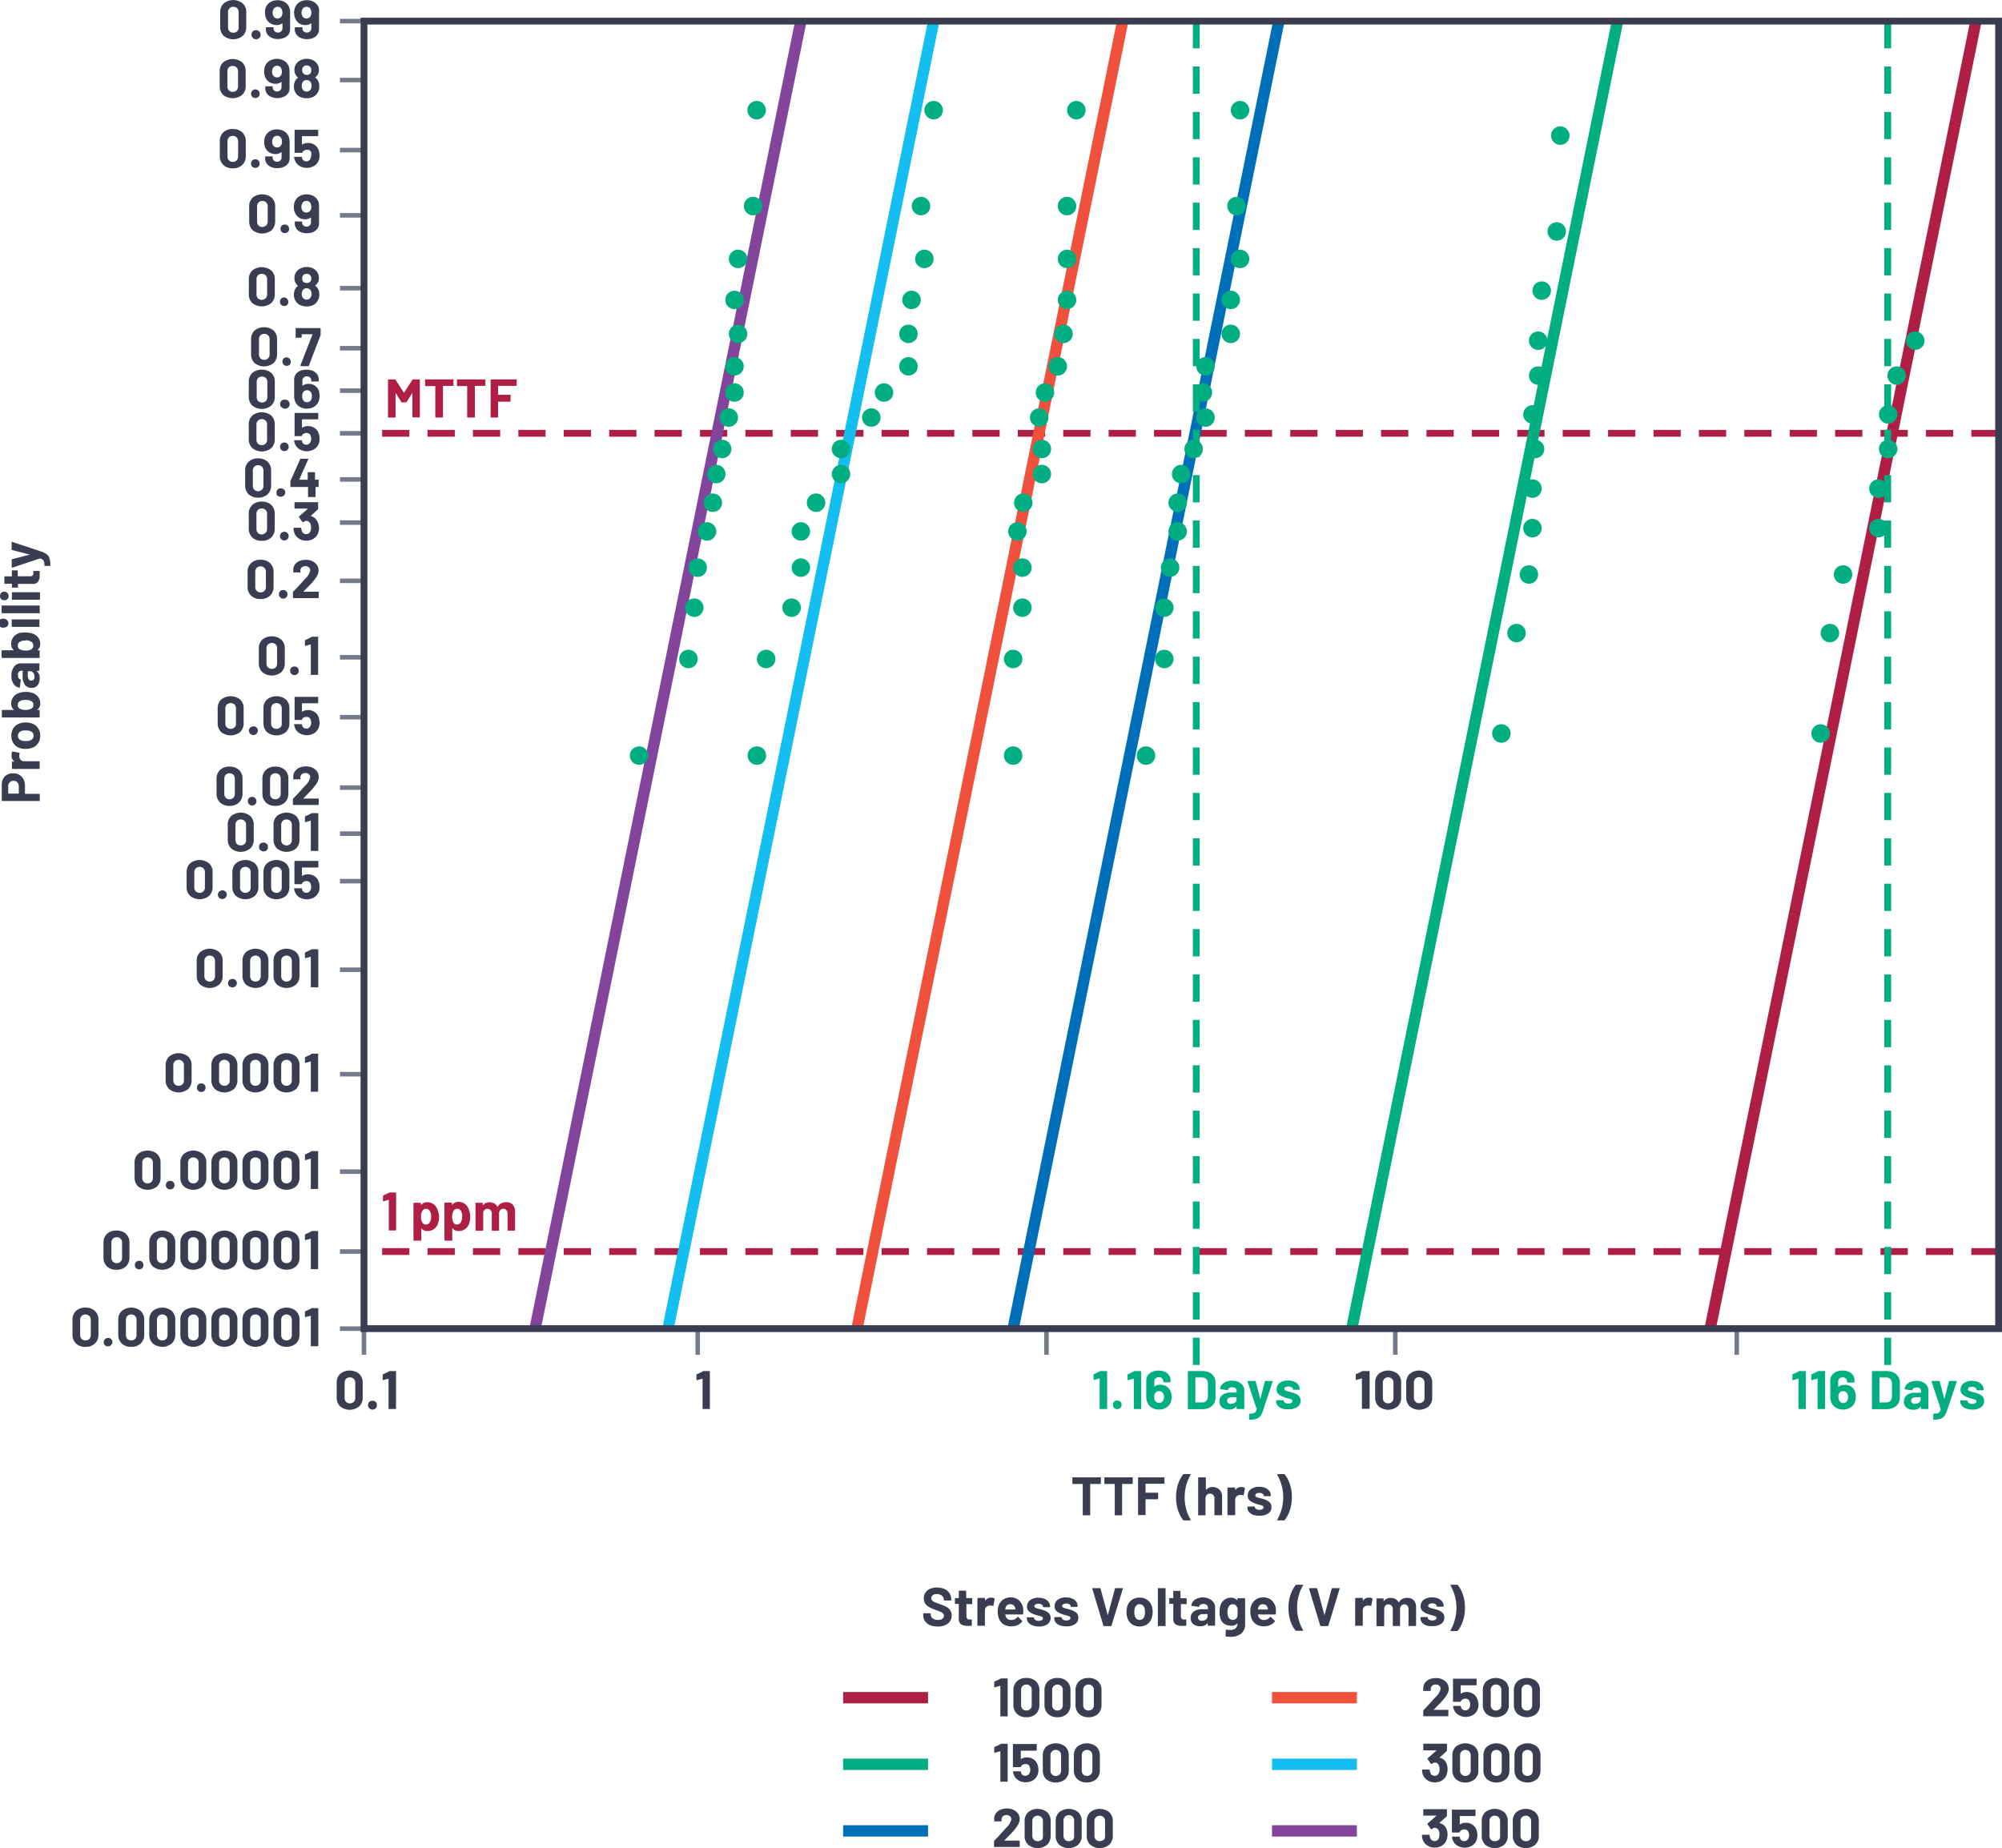 <svg id="ea1051fd-2fa8-46b9-a9b6-e4fbbc0ab16f" data-name="Layer 1" xmlns="http://www.w3.org/2000/svg" width="6.12in" height="5.65in" viewBox="0 0 440.91 406.99"><g id="b255a6b5-3395-4e47-a6bb-36020c6f12fc" data-name="Arrow (.75 pt)"><line x1="440.16" y1="275.64" x2="80.16" y2="275.64" fill="none" stroke="#af1e44" stroke-miterlimit="10" stroke-width="1.5" stroke-dasharray="6 4"/><line x1="440.16" y1="95.41" x2="80.16" y2="95.41" fill="none" stroke="#af1e44" stroke-miterlimit="10" stroke-width="1.5" stroke-dasharray="6 4"/><path d="M18.17,297.59a2.66,2.66,0,0,1-.77-2v-3.16a2.59,2.59,0,0,1,.77-2,2.9,2.9,0,0,1,2.09-.74,2.92,2.92,0,0,1,2.09.74,2.56,2.56,0,0,1,.77,2v3.16a2.62,2.62,0,0,1-.77,2,2.87,2.87,0,0,1-2.09.74A2.86,2.86,0,0,1,18.17,297.59Zm2.94-1a1.18,1.18,0,0,0,.32-.88v-3.3a1.18,1.18,0,0,0-.32-.88,1.26,1.26,0,0,0-1.7,0,1.22,1.22,0,0,0-.32.88v3.3a1.22,1.22,0,0,0,.32.88,1.26,1.26,0,0,0,1.7,0Z" transform="translate(-1.44 -1.7)" fill="#393d4f"/><path d="M24.57,298a.95.95,0,0,1,.68-1.63.92.92,0,0,1,.95.95,1,1,0,0,1-1.63.68Z" transform="translate(-1.44 -1.7)" fill="#393d4f"/><path d="M28.25,297.59a2.66,2.66,0,0,1-.77-2v-3.16a2.59,2.59,0,0,1,.77-2,3.32,3.32,0,0,1,4.18,0,2.56,2.56,0,0,1,.77,2v3.16a2.62,2.62,0,0,1-.77,2,2.87,2.87,0,0,1-2.09.74A2.86,2.86,0,0,1,28.25,297.59Zm2.94-1a1.18,1.18,0,0,0,.32-.88v-3.3a1.18,1.18,0,0,0-.32-.88,1.26,1.26,0,0,0-1.7,0,1.22,1.22,0,0,0-.32.88v3.3a1.22,1.22,0,0,0,.32.88,1.26,1.26,0,0,0,1.7,0Z" transform="translate(-1.44 -1.7)" fill="#393d4f"/><path d="M35.09,297.59a2.66,2.66,0,0,1-.77-2v-3.16a2.59,2.59,0,0,1,.77-2,3.32,3.32,0,0,1,4.18,0,2.56,2.56,0,0,1,.77,2v3.16a2.62,2.62,0,0,1-.77,2,3.32,3.32,0,0,1-4.18,0Zm2.94-1a1.18,1.18,0,0,0,.32-.88v-3.3a1.18,1.18,0,0,0-.32-.88,1.26,1.26,0,0,0-1.7,0,1.22,1.22,0,0,0-.32.88v3.3a1.22,1.22,0,0,0,.32.88,1.26,1.26,0,0,0,1.7,0Z" transform="translate(-1.44 -1.7)" fill="#393d4f"/><path d="M41.93,297.59a2.66,2.66,0,0,1-.77-2v-3.16a2.59,2.59,0,0,1,.77-2,3.32,3.32,0,0,1,4.18,0,2.56,2.56,0,0,1,.77,2v3.16a2.62,2.62,0,0,1-.77,2,3.32,3.32,0,0,1-4.18,0Zm2.94-1a1.18,1.18,0,0,0,.32-.88v-3.3a1.18,1.18,0,0,0-.32-.88,1.26,1.26,0,0,0-1.7,0,1.22,1.22,0,0,0-.32.88v3.3a1.22,1.22,0,0,0,.32.88,1.26,1.26,0,0,0,1.7,0Z" transform="translate(-1.44 -1.7)" fill="#393d4f"/><path d="M48.77,297.59a2.66,2.66,0,0,1-.77-2v-3.16a2.59,2.59,0,0,1,.77-2,3.32,3.32,0,0,1,4.18,0,2.56,2.56,0,0,1,.77,2v3.16a2.62,2.62,0,0,1-.77,2,3.32,3.32,0,0,1-4.18,0Zm2.94-1a1.18,1.18,0,0,0,.32-.88v-3.3a1.18,1.18,0,0,0-.32-.88,1.26,1.26,0,0,0-1.7,0,1.22,1.22,0,0,0-.32.88v3.3a1.22,1.22,0,0,0,.32.88,1.26,1.26,0,0,0,1.7,0Z" transform="translate(-1.44 -1.7)" fill="#393d4f"/><path d="M55.61,297.59a2.66,2.66,0,0,1-.77-2v-3.16a2.59,2.59,0,0,1,.77-2,3.32,3.32,0,0,1,4.18,0,2.56,2.56,0,0,1,.77,2v3.16a2.62,2.62,0,0,1-.77,2,3.32,3.32,0,0,1-4.18,0Zm2.94-1a1.18,1.18,0,0,0,.32-.88v-3.3a1.18,1.18,0,0,0-.32-.88,1.26,1.26,0,0,0-1.7,0,1.22,1.22,0,0,0-.32.88v3.3a1.22,1.22,0,0,0,.32.88,1.26,1.26,0,0,0,1.7,0Z" transform="translate(-1.44 -1.7)" fill="#393d4f"/><path d="M62.45,297.59a2.66,2.66,0,0,1-.77-2v-3.16a2.59,2.59,0,0,1,.77-2,3.32,3.32,0,0,1,4.18,0,2.56,2.56,0,0,1,.77,2v3.16a2.62,2.62,0,0,1-.77,2,3.32,3.32,0,0,1-4.18,0Zm2.94-1a1.18,1.18,0,0,0,.32-.88v-3.3a1.18,1.18,0,0,0-.32-.88,1.26,1.26,0,0,0-1.7,0,1.22,1.22,0,0,0-.32.88v3.3a1.22,1.22,0,0,0,.32.88,1.26,1.26,0,0,0,1.7,0Z" transform="translate(-1.44 -1.7)" fill="#393d4f"/><path d="M70,289.8H71.4a.14.14,0,0,1,.14.14v8.12a.14.14,0,0,1-.14.14H70a.15.15,0,0,1-.11,0,.18.18,0,0,1,0-.1v-6.58s0,0,0-.05,0,0,0,0l-1.19.32,0,0c-.07,0-.1-.05-.1-.14l0-1a.18.18,0,0,1,.11-.17l1.26-.58A.3.3,0,0,1,70,289.8Z" transform="translate(-1.44 -1.7)" fill="#393d4f"/><path d="M76.36,311.45a2.66,2.66,0,0,1-.77-2v-3.17a2.62,2.62,0,0,1,.77-2,3.36,3.36,0,0,1,4.18,0,2.59,2.59,0,0,1,.78,2v3.17a2.63,2.63,0,0,1-.78,2,3.32,3.32,0,0,1-4.18,0Zm3-1a1.24,1.24,0,0,0,.32-.89v-3.29a1.24,1.24,0,0,0-.32-.89,1.27,1.27,0,0,0-1.71,0,1.24,1.24,0,0,0-.31.89v3.29a1.24,1.24,0,0,0,.31.89,1.27,1.27,0,0,0,1.71,0Z" transform="translate(-1.44 -1.7)" fill="#393d4f"/><path d="M82.76,311.84a1,1,0,0,1,0-1.37.93.93,0,0,1,.68-.26.89.89,0,0,1,1,1,.94.94,0,0,1-.27.68,1,1,0,0,1-1.36,0Z" transform="translate(-1.44 -1.7)" fill="#393d4f"/><path d="M87.1,303.66h1.45a.15.15,0,0,1,.11,0,.18.18,0,0,1,0,.1v8.11a.14.14,0,0,1-.15.15h-1.4a.18.18,0,0,1-.1,0,.16.16,0,0,1,0-.11v-6.57a.06.06,0,0,0,0,0s0,0,0,0l-1.18.32h0c-.08,0-.11,0-.11-.13l0-1a.18.18,0,0,1,.11-.17l1.26-.59A.42.42,0,0,1,87.1,303.66Z" transform="translate(-1.44 -1.7)" fill="#393d4f"/><path d="M301.48,303.66h1.45a.12.12,0,0,1,.1,0,.14.14,0,0,1,.05.1v8.11a.16.16,0,0,1-.05.11.15.15,0,0,1-.1,0h-1.4a.15.15,0,0,1-.1,0,.16.16,0,0,1-.05-.11v-6.57a.06.06,0,0,0,0,0s0,0-.05,0l-1.19.32h0c-.08,0-.11,0-.11-.13l0-1a.18.18,0,0,1,.11-.17l1.26-.59A.42.42,0,0,1,301.48,303.66Z" transform="translate(-1.44 -1.7)" fill="#393d4f"/><path d="M305.07,311.45a2.66,2.66,0,0,1-.77-2v-3.17a2.62,2.62,0,0,1,.77-2,3.36,3.36,0,0,1,4.18,0,2.58,2.58,0,0,1,.77,2v3.17a2.62,2.62,0,0,1-.77,2,3.32,3.32,0,0,1-4.18,0Zm2.94-1a1.2,1.2,0,0,0,.32-.89v-3.29a1.2,1.2,0,0,0-.32-.89,1.26,1.26,0,0,0-1.7,0,1.24,1.24,0,0,0-.32.89v3.29a1.24,1.24,0,0,0,.32.89,1.26,1.26,0,0,0,1.7,0Z" transform="translate(-1.44 -1.7)" fill="#393d4f"/><path d="M311.91,311.45a2.66,2.66,0,0,1-.77-2v-3.17a2.62,2.62,0,0,1,.77-2,3.36,3.36,0,0,1,4.18,0,2.62,2.62,0,0,1,.77,2v3.17a2.66,2.66,0,0,1-.77,2,3.32,3.32,0,0,1-4.18,0Zm2.94-1a1.24,1.24,0,0,0,.32-.89v-3.29a1.24,1.24,0,0,0-.32-.89A1.13,1.13,0,0,0,314,305a1.11,1.11,0,0,0-.85.33,1.24,1.24,0,0,0-.32.89v3.29a1.24,1.24,0,0,0,.32.89,1.11,1.11,0,0,0,.85.33A1.13,1.13,0,0,0,314.85,310.41Z" transform="translate(-1.44 -1.7)" fill="#393d4f"/><path d="M397.57,303.66H399a.14.14,0,0,1,.14.14v8.11a.15.15,0,0,1,0,.11.18.18,0,0,1-.1,0h-1.41a.18.18,0,0,1-.1,0,.15.15,0,0,1,0-.11v-6.57s0,0,0,0a0,0,0,0,0,0,0l-1.19.32h-.05c-.07,0-.11,0-.11-.13l0-1a.17.17,0,0,1,.1-.17l1.26-.59A.42.42,0,0,1,397.57,303.66Z" transform="translate(-1.44 -1.7)" fill="#00ae81"/><path d="M401.82,303.66h1.45a.15.15,0,0,1,.11,0,.18.18,0,0,1,0,.1v8.11a.14.14,0,0,1-.15.15h-1.4a.18.18,0,0,1-.1,0,.15.15,0,0,1,0-.11v-6.57s0,0,0,0,0,0-.05,0l-1.18.32h-.05c-.07,0-.11,0-.11-.13l0-1a.18.18,0,0,1,.11-.17l1.26-.59A.42.42,0,0,1,401.82,303.66Z" transform="translate(-1.44 -1.7)" fill="#00ae81"/><path d="M410.14,309.37a3.31,3.31,0,0,1-.23,1.25,2.43,2.43,0,0,1-1,1.11,2.84,2.84,0,0,1-1.56.41,3,3,0,0,1-1.6-.42,2.42,2.42,0,0,1-1-1.19,3.13,3.13,0,0,1-.22-1.17v-3.61a2,2,0,0,1,.35-1.15,2.15,2.15,0,0,1,.95-.77,3.46,3.46,0,0,1,1.4-.27,3.33,3.33,0,0,1,1.38.27,2.13,2.13,0,0,1,.93.76,1.94,1.94,0,0,1,.33,1.12v.34a.14.14,0,0,1-.14.14h-1.4a.15.15,0,0,1-.11,0,.18.18,0,0,1,0-.1v-.11a.9.9,0,0,0-.26-.66.93.93,0,0,0-.69-.27,1,1,0,0,0-.72.27.9.9,0,0,0-.28.69v1.13s0,0,0,0,0,0,.05,0a1.94,1.94,0,0,1,1.31-.42A2.52,2.52,0,0,1,409,307a2.36,2.36,0,0,1,.89,1A2.94,2.94,0,0,1,410.14,309.37Zm-1.69,0a1.47,1.47,0,0,0-.2-.79,1,1,0,0,0-.87-.48.94.94,0,0,0-.9.49,1.88,1.88,0,0,0,0,1.54,1,1,0,0,0,1.82,0A1.5,1.5,0,0,0,408.45,309.39Z" transform="translate(-1.44 -1.7)" fill="#00ae81"/><path d="M413.71,312a.15.15,0,0,1,0-.11V303.8a.14.14,0,0,1,.14-.14h3a3.57,3.57,0,0,1,1.58.32,2.42,2.42,0,0,1,1.05.89,2.38,2.38,0,0,1,.37,1.33v3.31a2.41,2.41,0,0,1-.37,1.34,2.49,2.49,0,0,1-1.05.89,3.71,3.71,0,0,1-1.58.32h-3A.18.18,0,0,1,413.71,312Zm1.71-1.42h1.45a1.13,1.13,0,0,0,.89-.37,1.46,1.46,0,0,0,.36-1v-2.76a1.46,1.46,0,0,0-.34-1,1.19,1.19,0,0,0-.92-.37h-1.44a.05.05,0,0,0-.06.06v5.38S415.38,310.6,415.42,310.6Z" transform="translate(-1.44 -1.7)" fill="#00ae81"/><path d="M424.83,306.06a2.37,2.37,0,0,1,.95.74,1.71,1.71,0,0,1,.34,1.05v4.06a.15.15,0,0,1,0,.11.18.18,0,0,1-.1,0h-1.41a.18.18,0,0,1-.1,0,.15.15,0,0,1,0-.11v-.39a.06.06,0,0,0,0,0,0,0,0,0,0-.05,0,1.92,1.92,0,0,1-1.62.66,2.36,2.36,0,0,1-1.51-.45,1.62,1.62,0,0,1-.58-1.35,1.73,1.73,0,0,1,.65-1.43,2.93,2.93,0,0,1,1.85-.51h1.22a.05.05,0,0,0,.06-.06v-.26a.8.8,0,0,0-.24-.62,1,1,0,0,0-.72-.22,1.29,1.29,0,0,0-.62.13.64.64,0,0,0-.32.37q0,.13-.15.12l-1.45-.19c-.1,0-.14-.05-.14-.11a1.61,1.61,0,0,1,.41-.91,2.27,2.27,0,0,1,.93-.64,3.58,3.58,0,0,1,1.3-.23A3.46,3.46,0,0,1,424.83,306.06Zm-.76,4.56a.86.86,0,0,0,.36-.71v-.43a.05.05,0,0,0-.06-.06h-.86a1.49,1.49,0,0,0-.85.2.67.67,0,0,0-.31.58.65.65,0,0,0,.23.51,1,1,0,0,0,.61.18A1.42,1.42,0,0,0,424.07,310.62Z" transform="translate(-1.44 -1.7)" fill="#00ae81"/><path d="M427.21,314.4a.25.25,0,0,1,0-.1v-1.1a.12.12,0,0,1,0-.1.14.14,0,0,1,.1-.05,3.28,3.28,0,0,0,.8-.08.86.86,0,0,0,.47-.28,1.29,1.29,0,0,0,.27-.6.08.08,0,0,0,0-.07l-2-6a.15.15,0,0,1,0-.07c0-.07,0-.1.13-.1h1.5a.16.16,0,0,1,.17.12l1,3.89s0,0,0,0,0,0,0,0l1-3.89a.16.16,0,0,1,.17-.12h1.46a.11.11,0,0,1,.1,0,.18.18,0,0,1,0,.13l-2.08,6.23a5.15,5.15,0,0,1-.61,1.32,1.82,1.82,0,0,1-.88.64,4.73,4.73,0,0,1-1.59.2h-.09A.07.07,0,0,1,427.21,314.4Z" transform="translate(-1.44 -1.7)" fill="#00ae81"/><path d="M434.41,311.91a2.13,2.13,0,0,1-.93-.63,1.43,1.43,0,0,1-.33-.93v-.12a.14.14,0,0,1,.05-.1.12.12,0,0,1,.1,0h1.33a.14.14,0,0,1,.14.14v0a.52.52,0,0,0,.3.44,1.29,1.29,0,0,0,.74.19,1.2,1.2,0,0,0,.66-.16.49.49,0,0,0,.25-.4.34.34,0,0,0-.22-.33,3.82,3.82,0,0,0-.71-.22,7.18,7.18,0,0,1-.88-.28,3.83,3.83,0,0,1-1.23-.65,1.35,1.35,0,0,1-.45-1.1,1.68,1.68,0,0,1,.69-1.41,2.94,2.94,0,0,1,1.83-.52,3.45,3.45,0,0,1,1.34.24,2.08,2.08,0,0,1,.89.69,1.64,1.64,0,0,1,.32,1,.14.14,0,0,1-.14.14h-1.29a.14.14,0,0,1-.14-.14.51.51,0,0,0-.27-.44,1.27,1.27,0,0,0-.71-.18,1.25,1.25,0,0,0-.65.14.43.43,0,0,0-.25.4.37.37,0,0,0,.24.35,4.44,4.44,0,0,0,.82.26l.3.07.36.11a4,4,0,0,1,1.35.64,1.4,1.4,0,0,1,.49,1.16,1.59,1.59,0,0,1-.7,1.38,3.16,3.16,0,0,1-1.89.5A4,4,0,0,1,434.41,311.91Z" transform="translate(-1.44 -1.7)" fill="#00ae81"/><path d="M243.68,303.66h1.45a.14.14,0,0,1,.14.14v8.11a.15.15,0,0,1,0,.11.18.18,0,0,1-.1,0h-1.4a.14.14,0,0,1-.15-.15v-6.57s0,0,0,0,0,0-.05,0l-1.19.32h0c-.07,0-.1,0-.1-.13l0-1a.18.18,0,0,1,.11-.17l1.26-.59A.42.42,0,0,1,243.68,303.66Z" transform="translate(-1.44 -1.7)" fill="#00ae81"/><path d="M246.83,311.84a.94.94,0,0,1-.27-.68.89.89,0,0,1,.95-1,.94.94,0,0,1,.68.26.93.93,0,0,1,.26.69.94.94,0,0,1-.27.68,1,1,0,0,1-1.35,0Z" transform="translate(-1.44 -1.7)" fill="#00ae81"/><path d="M251.17,303.66h1.45a.14.14,0,0,1,.14.14v8.11a.15.15,0,0,1,0,.11.18.18,0,0,1-.1,0h-1.41a.18.18,0,0,1-.1,0,.15.15,0,0,1,0-.11v-6.57s0,0,0,0,0,0-.05,0l-1.19.32h-.05c-.07,0-.11,0-.11-.13l0-1a.16.16,0,0,1,.11-.17l1.25-.59A.47.47,0,0,1,251.17,303.66Z" transform="translate(-1.44 -1.7)" fill="#00ae81"/><path d="M259.48,309.37a3.31,3.31,0,0,1-.23,1.25,2.38,2.38,0,0,1-1,1.11,2.84,2.84,0,0,1-1.56.41,2.9,2.9,0,0,1-1.59-.42,2.44,2.44,0,0,1-1-1.19,3.13,3.13,0,0,1-.21-1.17v-3.61a2,2,0,0,1,.34-1.15,2.21,2.21,0,0,1,.95-.77,3.48,3.48,0,0,1,1.41-.27,3.33,3.33,0,0,1,1.38.27,2.13,2.13,0,0,1,.93.76,1.94,1.94,0,0,1,.33,1.12v.34a.14.14,0,0,1,0,.1.12.12,0,0,1-.1,0h-1.4a.12.12,0,0,1-.1,0,.13.13,0,0,1,0-.1v-.11a.87.87,0,0,0-.27-.66.9.9,0,0,0-.68-.27,1,1,0,0,0-.73.27.9.9,0,0,0-.28.69v1.13s0,0,0,0a0,0,0,0,0,0,0,2,2,0,0,1,1.31-.42,2.52,2.52,0,0,1,1.29.32,2.3,2.3,0,0,1,.89,1A2.82,2.82,0,0,1,259.48,309.37Zm-1.69,0a1.47,1.47,0,0,0-.19-.79,1,1,0,0,0-.88-.48.94.94,0,0,0-.9.49,1.62,1.62,0,0,0-.18.81,1.49,1.49,0,0,0,.16.73.93.93,0,0,0,.91.53,1,1,0,0,0,.9-.53A1.5,1.5,0,0,0,257.79,309.39Z" transform="translate(-1.44 -1.7)" fill="#00ae81"/><path d="M263.05,312a.15.15,0,0,1,0-.11V303.8a.14.14,0,0,1,.14-.14h3a3.57,3.57,0,0,1,1.58.32,2.42,2.42,0,0,1,1,.89,2.38,2.38,0,0,1,.37,1.33v3.31a2.41,2.41,0,0,1-.37,1.34,2.49,2.49,0,0,1-1,.89,3.71,3.71,0,0,1-1.58.32h-3A.18.18,0,0,1,263.05,312Zm1.71-1.42h1.45a1.16,1.16,0,0,0,.9-.37,1.5,1.5,0,0,0,.35-1v-2.76a1.41,1.41,0,0,0-.34-1,1.19,1.19,0,0,0-.92-.37h-1.44a.05.05,0,0,0-.06.06v5.38S264.72,310.6,264.76,310.6Z" transform="translate(-1.44 -1.7)" fill="#00ae81"/><path d="M274.17,306.06a2.24,2.24,0,0,1,.95.74,1.72,1.72,0,0,1,.35,1.05v4.06a.16.16,0,0,1-.05.11.15.15,0,0,1-.1,0h-1.4a.14.14,0,0,1-.15-.15v-.39s0,0,0,0,0,0-.05,0a1.92,1.92,0,0,1-1.62.66,2.38,2.38,0,0,1-1.51-.45,1.65,1.65,0,0,1-.58-1.35,1.73,1.73,0,0,1,.65-1.43,2.93,2.93,0,0,1,1.85-.51h1.22a.05.05,0,0,0,.06-.06v-.26a.8.8,0,0,0-.24-.62,1,1,0,0,0-.72-.22,1.29,1.29,0,0,0-.62.13.62.62,0,0,0-.31.37c0,.09-.08.13-.16.12l-1.45-.19c-.1,0-.14-.05-.13-.11a1.54,1.54,0,0,1,.4-.91,2.31,2.31,0,0,1,.94-.64,3.54,3.54,0,0,1,1.3-.23A3.41,3.41,0,0,1,274.17,306.06Zm-.76,4.56a.86.86,0,0,0,.36-.71v-.43a.05.05,0,0,0-.06-.06h-.86a1.51,1.51,0,0,0-.85.2.67.67,0,0,0-.3.58.62.62,0,0,0,.23.51.94.94,0,0,0,.61.18A1.41,1.41,0,0,0,273.41,310.62Z" transform="translate(-1.44 -1.7)" fill="#00ae81"/><path d="M276.56,314.4a.15.15,0,0,1,0-.1v-1.1a.15.15,0,0,1,0-.1.16.16,0,0,1,.11-.05,3.4,3.4,0,0,0,.8-.08.84.84,0,0,0,.46-.28,1.29,1.29,0,0,0,.27-.6.08.08,0,0,0,0-.07l-2-6s0,0,0-.07,0-.1.13-.1h1.5a.16.16,0,0,1,.17.12l1,3.89s0,0,0,0,0,0,0,0l1-3.89a.16.16,0,0,1,.17-.12h1.46a.11.11,0,0,1,.1,0,.14.14,0,0,1,0,.13l-2.08,6.23a5.15,5.15,0,0,1-.61,1.32,1.84,1.84,0,0,1-.87.64,4.83,4.83,0,0,1-1.6.2h-.08A.05.05,0,0,1,276.56,314.4Z" transform="translate(-1.44 -1.7)" fill="#00ae81"/><path d="M283.76,311.91a2.13,2.13,0,0,1-.93-.63,1.43,1.43,0,0,1-.33-.93v-.12a.14.14,0,0,1,.14-.14H284a.12.12,0,0,1,.1,0,.14.14,0,0,1,.05.1v0a.51.51,0,0,0,.29.44,1.31,1.31,0,0,0,.74.19,1.2,1.2,0,0,0,.66-.16.46.46,0,0,0,.25-.4.34.34,0,0,0-.22-.33,3.92,3.92,0,0,0-.7-.22,6.88,6.88,0,0,1-.89-.28,3.94,3.94,0,0,1-1.23-.65,1.35,1.35,0,0,1-.45-1.1,1.68,1.68,0,0,1,.69-1.41,2.94,2.94,0,0,1,1.83-.52,3.45,3.45,0,0,1,1.34.24,2.11,2.11,0,0,1,.9.69,1.71,1.71,0,0,1,.32,1,.14.14,0,0,1,0,.1.13.13,0,0,1-.1,0h-1.28a.15.15,0,0,1-.11,0,.18.18,0,0,1,0-.1.51.51,0,0,0-.27-.44,1.27,1.27,0,0,0-.71-.18,1.25,1.25,0,0,0-.65.14.43.43,0,0,0-.25.4.37.37,0,0,0,.25.35,4,4,0,0,0,.82.26l.3.07.36.11a4.08,4.08,0,0,1,1.34.64,1.4,1.4,0,0,1,.49,1.16,1.59,1.59,0,0,1-.7,1.38,3.16,3.16,0,0,1-1.89.5A4,4,0,0,1,283.76,311.91Z" transform="translate(-1.44 -1.7)" fill="#00ae81"/><path d="M156.19,303.66h1.45a.14.14,0,0,1,.14.14v8.11a.15.15,0,0,1,0,.11.18.18,0,0,1-.1,0h-1.41a.18.18,0,0,1-.1,0,.15.15,0,0,1,0-.11v-6.57s0,0,0,0a0,0,0,0,0,0,0l-1.19.32h-.05c-.07,0-.11,0-.11-.13l0-1a.16.16,0,0,1,.11-.17l1.25-.59A.44.44,0,0,1,156.19,303.66Z" transform="translate(-1.44 -1.7)" fill="#393d4f"/><path d="M2.11,173.24a2.29,2.29,0,0,1,.92-.93A2.77,2.77,0,0,1,4.39,172a2.51,2.51,0,0,1,1.33.34,2.32,2.32,0,0,1,.9,1,3.09,3.09,0,0,1,.32,1.42v1.71a.05.05,0,0,0,.06.06h3.06a.14.14,0,0,1,.14.14V178a.15.15,0,0,1,0,.11.18.18,0,0,1-.1,0H1.93a.18.18,0,0,1-.1,0,.15.15,0,0,1,0-.11v-3.38A2.94,2.94,0,0,1,2.11,173.24Zm3.15.75a1.1,1.1,0,0,0-.83-.33,1.13,1.13,0,0,0-.85.33,1.22,1.22,0,0,0-.33.89v1.53a.05.05,0,0,0,.06.06H5.52a.05.05,0,0,0,.06-.06v-1.53A1.26,1.26,0,0,0,5.26,174Z" transform="translate(-1.44 -1.7)" fill="#393d4f"/><path d="M4.12,167.29c0-.07.09-.09.18-.08l1.36.26c.1,0,.13.06.09.16a1.33,1.33,0,0,0-.06.42c0,.07,0,.16,0,.27a1.19,1.19,0,0,0,.32.73,1,1,0,0,0,.75.3h3.28a.14.14,0,0,1,.14.14v1.41a.14.14,0,0,1-.14.14H4.18a.15.15,0,0,1-.11,0,.18.18,0,0,1,0-.1v-1.41a.18.18,0,0,1,0-.1.15.15,0,0,1,.11,0h.45a.06.06,0,0,0,0,0s0,0,0,0A1.53,1.53,0,0,1,4,168,1.12,1.12,0,0,1,4.12,167.29Z" transform="translate(-1.44 -1.7)" fill="#393d4f"/><path d="M9.77,165.45a2.59,2.59,0,0,1-1.44,1,4.07,4.07,0,0,1-1.23.17,4.2,4.2,0,0,1-1.27-.17,2.57,2.57,0,0,1-1.39-1,2.92,2.92,0,0,1-.5-1.73A2.8,2.8,0,0,1,4.43,162a2.71,2.71,0,0,1,1.39-1,4.05,4.05,0,0,1,1.26-.2,4.26,4.26,0,0,1,1.21.17,2.64,2.64,0,0,1,1.47,1,2.78,2.78,0,0,1,.54,1.72A2.87,2.87,0,0,1,9.77,165.45Zm-1.17-2.4a1.37,1.37,0,0,0-.66-.4,3.61,3.61,0,0,0-.84-.09,3.46,3.46,0,0,0-.85.09,1.36,1.36,0,0,0-.63.41,1,1,0,0,0-.23.67,1,1,0,0,0,.23.68,1.26,1.26,0,0,0,.63.39,2.65,2.65,0,0,0,.85.1,3.06,3.06,0,0,0,.84-.09,1.3,1.3,0,0,0,.66-.4,1,1,0,0,0,.24-.69A1,1,0,0,0,8.6,163.05Z" transform="translate(-1.44 -1.7)" fill="#393d4f"/><path d="M7.09,154.07a4.52,4.52,0,0,1,1.45.21,2.62,2.62,0,0,1,1.29.88,2.28,2.28,0,0,1,.47,1.43A1.63,1.63,0,0,1,9.64,158s0,0,0,.05,0,0,0,0h.4a.14.14,0,0,1,.14.14v1.4a.15.15,0,0,1,0,.11.18.18,0,0,1-.1,0H1.94a.18.18,0,0,1-.1,0,.15.15,0,0,1,0-.11v-1.4a.14.14,0,0,1,.14-.14H4.51a0,0,0,0,0,0,0s0,0,0-.05a1.58,1.58,0,0,1-.6-1.33,2.38,2.38,0,0,1,.45-1.47,2.65,2.65,0,0,1,1.21-.87A4.44,4.44,0,0,1,7.09,154.07Zm0,1.76a2.35,2.35,0,0,0-1.27.28.94.94,0,0,0-.47.86.86.86,0,0,0,.47.8,2.46,2.46,0,0,0,1.26.26,2.44,2.44,0,0,0,1.21-.24.91.91,0,0,0,.51-.84.93.93,0,0,0-.51-.87A2.49,2.49,0,0,0,7.13,155.83Z" transform="translate(-1.44 -1.7)" fill="#393d4f"/><path d="M4.21,149.12a2.32,2.32,0,0,1,.73-1,1.8,1.8,0,0,1,1-.34h4.07a.18.18,0,0,1,.1,0,.15.15,0,0,1,0,.11v1.4a.14.14,0,0,1-.14.14h-.4a.05.05,0,0,0-.05,0s0,0,0,.05a1.89,1.89,0,0,1,.66,1.62,2.4,2.4,0,0,1-.46,1.51,1.61,1.61,0,0,1-1.34.57,1.73,1.73,0,0,1-1.44-.64,3,3,0,0,1-.51-1.85v-1.23a.05.05,0,0,0-.06-.06H6.23a.8.8,0,0,0-.62.24,1,1,0,0,0-.22.72,1.27,1.27,0,0,0,.13.62.61.61,0,0,0,.37.32.14.14,0,0,1,.12.16L5.82,153c0,.09-.05.14-.11.13a1.63,1.63,0,0,1-.91-.4,2.49,2.49,0,0,1-.64-.94,3.58,3.58,0,0,1-.22-1.3A3.41,3.41,0,0,1,4.21,149.12Zm4.55.75a.85.85,0,0,0-.71-.36H7.62a.05.05,0,0,0-.06.06v.87a1.53,1.53,0,0,0,.2.84.65.65,0,0,0,.58.31.62.62,0,0,0,.51-.23,1,1,0,0,0,.19-.61A1.44,1.44,0,0,0,8.76,149.87Z" transform="translate(-1.44 -1.7)" fill="#393d4f"/><path d="M7.09,141a4.54,4.54,0,0,1,1.45.2,2.62,2.62,0,0,1,1.29.88,2.3,2.3,0,0,1,.47,1.44,1.65,1.65,0,0,1-.66,1.38s0,0,0,0,0,0,0,0h.4a.14.14,0,0,1,.14.14v1.41a.14.14,0,0,1-.14.14H1.94a.14.14,0,0,1-.14-.14v-1.41a.14.14,0,0,1,.14-.14H4.51a0,0,0,0,0,0,0s0,0,0,0a1.61,1.61,0,0,1-.6-1.34A2.38,2.38,0,0,1,4.39,142a2.65,2.65,0,0,1,1.21-.87A4.45,4.45,0,0,1,7.09,141Zm0,1.75a2.25,2.25,0,0,0-1.27.29.92.92,0,0,0-.47.85.86.86,0,0,0,.47.8,2.46,2.46,0,0,0,1.26.27,2.44,2.44,0,0,0,1.21-.24,1,1,0,0,0,0-1.72A2.49,2.49,0,0,0,7.13,142.7Z" transform="translate(-1.44 -1.7)" fill="#393d4f"/><path d="M3.07,139.61a.93.93,0,0,1-.68.27,1,1,0,1,1,0-1.9,1,1,0,0,1,.68,1.63Zm7.09.14a.13.13,0,0,1-.1,0H4.16a.14.14,0,0,1-.14-.14v-1.4a.15.15,0,0,1,0-.11.18.18,0,0,1,.1,0h5.9a.18.18,0,0,1,.1,0,.15.15,0,0,1,0,.11v1.4A.13.13,0,0,1,10.16,139.75Z" transform="translate(-1.44 -1.7)" fill="#393d4f"/><path d="M10.16,136.74a.13.13,0,0,1-.1,0H1.94a.14.14,0,0,1-.14-.14v-1.41a.14.14,0,0,1,.14-.14h8.12a.14.14,0,0,1,.14.14v1.41A.13.13,0,0,1,10.16,136.74Z" transform="translate(-1.44 -1.7)" fill="#393d4f"/><path d="M3.07,133.62a.93.93,0,0,1-.68.27,1,1,0,0,1-.69-.26,1,1,0,0,1-.26-.69.94.94,0,0,1,.26-.68.93.93,0,0,1,.69-.26.92.92,0,0,1,.95.94A.93.93,0,0,1,3.07,133.62Zm7.09.15a.18.18,0,0,1-.1,0H4.16a.18.18,0,0,1-.1,0,.15.15,0,0,1,0-.11v-1.4a.14.14,0,0,1,.14-.14h5.9a.14.14,0,0,1,.14.14v1.4A.15.15,0,0,1,10.16,133.77Z" transform="translate(-1.44 -1.7)" fill="#393d4f"/><path d="M5.35,127.3a.18.18,0,0,1,0,.1v1.15a.05.05,0,0,0,.06.06H8a.89.89,0,0,0,.59-.16.64.64,0,0,0,.19-.52v-.4a.18.18,0,0,1,0-.1.15.15,0,0,1,.11,0h1.14a.14.14,0,0,1,.15.14q0,.51,0,.72a2.7,2.7,0,0,1-.33,1.49,1.43,1.43,0,0,1-1.25.5H5.45a.05.05,0,0,0-.06.06V131a.18.18,0,0,1,0,.1.15.15,0,0,1-.11,0H4.18a.15.15,0,0,1-.11,0,.18.18,0,0,1,0-.1v-.69a.05.05,0,0,0-.06-.06H2.54a.14.14,0,0,1-.14-.14v-1.35a.14.14,0,0,1,.14-.14H4a.05.05,0,0,0,.06-.06V127.4a.18.18,0,0,1,0-.1.16.16,0,0,1,.11,0H5.24A.16.16,0,0,1,5.35,127.3Z" transform="translate(-1.44 -1.7)" fill="#393d4f"/><path d="M12.55,126.33a.2.2,0,0,1-.11,0h-1.1a.13.13,0,0,1-.1,0,.12.12,0,0,1,0-.1,3.94,3.94,0,0,0-.09-.8,1,1,0,0,0-.27-.47,1.68,1.68,0,0,0-.6-.27h-.08l-6,2H4.13c-.07,0-.11,0-.11-.13V125a.17.17,0,0,1,.12-.17l3.89-1s0,0,0,0,0,0,0,0l-3.89-1A.16.16,0,0,1,4,122.6v-1.47a.12.12,0,0,1,0-.1.14.14,0,0,1,.13,0l6.24,2.07a5.6,5.6,0,0,1,1.31.61,1.76,1.76,0,0,1,.64.88,4.79,4.79,0,0,1,.21,1.6v.08S12.57,126.31,12.55,126.33Z" transform="translate(-1.44 -1.7)" fill="#393d4f"/><path d="M243.89,327.11a.13.13,0,0,1,0,.1v1.18a.14.14,0,0,1-.14.14h-2.15a.05.05,0,0,0-.06.06v6.73a.15.15,0,0,1,0,.11.18.18,0,0,1-.1,0H240a.18.18,0,0,1-.1,0,.15.15,0,0,1,0-.11v-6.73a.05.05,0,0,0-.06-.06h-2.09a.14.14,0,0,1-.14-.14v-1.18a.14.14,0,0,1,.14-.14h6A.13.13,0,0,1,243.89,327.11Z" transform="translate(-1.44 -1.7)" fill="#393d4f"/><path d="M250.91,327.11a.13.13,0,0,1,0,.1v1.18a.14.14,0,0,1-.14.14h-2.15a.05.05,0,0,0-.06.06v6.73a.15.15,0,0,1,0,.11.18.18,0,0,1-.1,0h-1.4a.18.18,0,0,1-.11,0,.15.15,0,0,1,0-.11v-6.73a.05.05,0,0,0-.06-.06h-2.09a.14.14,0,0,1-.14-.14v-1.18a.14.14,0,0,1,.14-.14h6.05A.13.13,0,0,1,250.91,327.11Z" transform="translate(-1.44 -1.7)" fill="#393d4f"/><path d="M257.81,328.48a.13.13,0,0,1-.1,0h-3.92a.05.05,0,0,0-.06.06v1.86a.05.05,0,0,0,.06.06h2.58a.14.14,0,0,1,.14.14v1.17a.14.14,0,0,1-.14.14h-2.58a.05.05,0,0,0-.06.06v3.31a.16.16,0,0,1,0,.11.15.15,0,0,1-.1,0h-1.4a.15.15,0,0,1-.1,0,.16.16,0,0,1-.05-.11v-8.11a.14.14,0,0,1,.05-.1.12.12,0,0,1,.1,0h5.53a.14.14,0,0,1,.14.14v1.17A.13.13,0,0,1,257.81,328.48Z" transform="translate(-1.44 -1.7)" fill="#393d4f"/><path d="M262,336.48a7.3,7.3,0,0,1-1.13-2.17,9.7,9.7,0,0,1,0-5.68,7.3,7.3,0,0,1,1.13-2.19.25.25,0,0,1,.18-.08h1.36a.13.13,0,0,1,.11.05.11.11,0,0,1,0,.12,9.6,9.6,0,0,0-1.3,4.94,9.47,9.47,0,0,0,1.3,4.92.17.17,0,0,1,0,.07c0,.07-.05.1-.13.1h-1.37A.25.25,0,0,1,262,336.48Z" transform="translate(-1.44 -1.7)" fill="#393d4f"/><path d="M270,329.79a2.14,2.14,0,0,1,.59,1.6v3.93a.15.15,0,0,1,0,.11.18.18,0,0,1-.1,0H269a.18.18,0,0,1-.1,0,.15.15,0,0,1,0-.11v-3.59a1.11,1.11,0,0,0-.27-.77,1,1,0,0,0-1.43,0,1.11,1.11,0,0,0-.27.77v3.59a.15.15,0,0,1,0,.11.18.18,0,0,1-.1,0h-1.41a.18.18,0,0,1-.1,0,.15.15,0,0,1,0-.11v-8.11a.14.14,0,0,1,.14-.14h1.41a.14.14,0,0,1,.14.14v2.65a0,0,0,0,0,0,.05s0,0,0,0a1.7,1.7,0,0,1,1.47-.7A2.08,2.08,0,0,1,270,329.79Z" transform="translate(-1.44 -1.7)" fill="#393d4f"/><path d="M275.53,329.38a.16.16,0,0,1,.07.18l-.25,1.37c0,.1-.06.13-.17.09a1.33,1.33,0,0,0-.42-.06,1.38,1.38,0,0,0-.26,0,1.14,1.14,0,0,0-.73.32,1,1,0,0,0-.3.75v3.27a.16.16,0,0,1-.05.11.15.15,0,0,1-.1,0h-1.4a.15.15,0,0,1-.1,0,.16.16,0,0,1-.05-.11v-5.88a.14.14,0,0,1,.05-.1.12.12,0,0,1,.1,0h1.4a.12.12,0,0,1,.1,0,.14.14,0,0,1,.05.1v.46s0,0,0,.05,0,0,0,0a1.51,1.51,0,0,1,1.32-.72A1.25,1.25,0,0,1,275.53,329.38Z" transform="translate(-1.44 -1.7)" fill="#393d4f"/><path d="M277.43,335.32a2.13,2.13,0,0,1-.93-.63,1.43,1.43,0,0,1-.33-.93v-.12a.14.14,0,0,1,.14-.14h1.33a.12.12,0,0,1,.1,0,.14.14,0,0,1,.05.1v0a.51.51,0,0,0,.29.44,1.31,1.31,0,0,0,.74.19,1.2,1.2,0,0,0,.66-.16.46.46,0,0,0,.25-.4.35.35,0,0,0-.22-.33,3.92,3.92,0,0,0-.7-.22,6.88,6.88,0,0,1-.89-.28,3.94,3.94,0,0,1-1.23-.65,1.35,1.35,0,0,1-.45-1.1,1.68,1.68,0,0,1,.69-1.41,2.94,2.94,0,0,1,1.83-.52,3.45,3.45,0,0,1,1.34.24,2.11,2.11,0,0,1,.9.69,1.7,1.7,0,0,1,.31,1,.14.14,0,0,1-.14.14h-1.28a.15.15,0,0,1-.11,0,.18.18,0,0,1,0-.1.51.51,0,0,0-.27-.44,1.27,1.27,0,0,0-.71-.18,1.25,1.25,0,0,0-.65.14.43.43,0,0,0-.25.4.39.39,0,0,0,.24.36,4.5,4.5,0,0,0,.83.25l.3.08a3.34,3.34,0,0,1,.36.1,3.89,3.89,0,0,1,1.34.65,1.37,1.37,0,0,1,.49,1.15,1.59,1.59,0,0,1-.7,1.38,3.16,3.16,0,0,1-1.89.5A3.74,3.74,0,0,1,277.43,335.32Z" transform="translate(-1.44 -1.7)" fill="#393d4f"/><path d="M284.4,326.44a7.24,7.24,0,0,1,1.13,2.18,8.91,8.91,0,0,1,.42,2.83,9,9,0,0,1-.43,2.84,7.3,7.3,0,0,1-1.13,2.19.25.25,0,0,1-.18.08h-1.36a.12.12,0,0,1-.11-.05.13.13,0,0,1,0-.12,9.93,9.93,0,0,0,0-9.86.41.41,0,0,1,0-.07c0-.07,0-.1.13-.1h1.37A.25.25,0,0,1,284.4,326.44Z" transform="translate(-1.44 -1.7)" fill="#393d4f"/><line x1="176.38" y1="4.62" x2="117.85" y2="292.62" fill="none" stroke="#82459b" stroke-miterlimit="10" stroke-width="2.5"/><line x1="205.64" y1="4.62" x2="147.12" y2="292.62" fill="none" stroke="#15bef0" stroke-miterlimit="10" stroke-width="2.5"/><line x1="247.26" y1="4.62" x2="188.74" y2="292.62" fill="none" stroke="#f0513c" stroke-miterlimit="10" stroke-width="2.5"/><line x1="281.65" y1="4.62" x2="223.13" y2="292.62" fill="#006fb9" stroke="#006fb9" stroke-miterlimit="10" stroke-width="2.5"/><line x1="356.24" y1="4.62" x2="297.71" y2="292.62" fill="none" stroke="#00ae81" stroke-miterlimit="10" stroke-width="2.5"/><line x1="435.17" y1="4.62" x2="376.64" y2="292.62" fill="none" stroke="#af1e44" stroke-miterlimit="10" stroke-width="2.5"/><circle cx="166.64" cy="24.24" r="2.04" fill="#00ae81"/><circle cx="165.86" cy="45.36" r="2.04" fill="#00ae81"/><circle cx="162.55" cy="57" r="2.04" fill="#00ae81"/><circle cx="161.77" cy="66.03" r="2.04" fill="#00ae81"/><circle cx="162.55" cy="73.51" r="2.04" fill="#00ae81"/><circle cx="161.77" cy="80.66" r="2.04" fill="#00ae81"/><circle cx="161.77" cy="86.43" r="2.04" fill="#00ae81"/><circle cx="160.5" cy="91.94" r="2.04" fill="#00ae81"/><circle cx="159.04" cy="98.87" r="2.04" fill="#00ae81"/><circle cx="157.75" cy="104.39" r="2.04" fill="#00ae81"/><circle cx="156.99" cy="110.7" r="2.04" fill="#00ae81"/><circle cx="155.71" cy="117.02" r="2.04" fill="#00ae81"/><circle cx="153.66" cy="125" r="2.04" fill="#00ae81"/><circle cx="152.9" cy="133.82" r="2.04" fill="#00ae81"/><circle cx="151.62" cy="145.12" r="2.04" fill="#00ae81"/><circle cx="140.75" cy="166.4" r="2.04" fill="#00ae81"/><circle cx="205.62" cy="24.24" r="2.04" fill="#00ae81"/><circle cx="202.84" cy="45.36" r="2.04" fill="#00ae81"/><circle cx="203.58" cy="57" r="2.04" fill="#00ae81"/><circle cx="200.75" cy="66.03" r="2.04" fill="#00ae81"/><circle cx="200.07" cy="73.51" r="2.04" fill="#00ae81"/><circle cx="200.07" cy="80.66" r="2.04" fill="#00ae81"/><circle cx="194.69" cy="86.43" r="2.04" fill="#00ae81"/><circle cx="191.89" cy="91.94" r="2.04" fill="#00ae81"/><circle cx="185.22" cy="98.87" r="2.04" fill="#00ae81"/><circle cx="185.22" cy="104.39" r="2.04" fill="#00ae81"/><circle cx="179.73" cy="110.7" r="2.04" fill="#00ae81"/><circle cx="176.38" cy="117.02" r="2.04" fill="#00ae81"/><circle cx="176.38" cy="125" r="2.04" fill="#00ae81"/><circle cx="174.34" cy="133.82" r="2.04" fill="#00ae81"/><circle cx="168.73" cy="145.12" r="2.04" fill="#00ae81"/><circle cx="166.69" cy="166.4" r="2.04" fill="#00ae81"/><circle cx="237.05" cy="24.24" r="2.04" fill="#00ae81"/><circle cx="235" cy="45.36" r="2.04" fill="#00ae81"/><circle cx="235" cy="57" r="2.04" fill="#00ae81"/><circle cx="235" cy="66.03" r="2.04" fill="#00ae81"/><circle cx="234.22" cy="73.51" r="2.04" fill="#00ae81"/><circle cx="232.96" cy="80.66" r="2.04" fill="#00ae81"/><circle cx="230.13" cy="86.43" r="2.04" fill="#00ae81"/><circle cx="228.87" cy="91.94" r="2.04" fill="#00ae81"/><circle cx="229.45" cy="98.87" r="2.04" fill="#00ae81"/><circle cx="229.45" cy="104.39" r="2.04" fill="#00ae81"/><circle cx="225.36" cy="110.7" r="2.04" fill="#00ae81"/><circle cx="224.07" cy="117.02" r="2.04" fill="#00ae81"/><circle cx="225.17" cy="125" r="2.04" fill="#00ae81"/><circle cx="225.17" cy="133.82" r="2.04" fill="#00ae81"/><circle cx="223.13" cy="145.12" r="2.04" fill="#00ae81"/><circle cx="223.13" cy="166.4" r="2.04" fill="#00ae81"/><circle cx="273.1" cy="24.24" r="2.04" fill="#00ae81"/><circle cx="272.32" cy="45.36" r="2.04" fill="#00ae81"/><circle cx="273.1" cy="57" r="2.04" fill="#00ae81"/><circle cx="271.06" cy="66.03" r="2.04" fill="#00ae81"/><circle cx="271.06" cy="73.51" r="2.04" fill="#00ae81"/><circle cx="265.5" cy="80.66" r="2.04" fill="#00ae81"/><circle cx="264.92" cy="86.43" r="2.04" fill="#00ae81"/><circle cx="265.5" cy="91.94" r="2.04" fill="#00ae81"/><circle cx="262.88" cy="98.87" r="2.04" fill="#00ae81"/><circle cx="260.13" cy="104.39" r="2.04" fill="#00ae81"/><circle cx="259.37" cy="110.7" r="2.04" fill="#00ae81"/><circle cx="259.37" cy="117.02" r="2.04" fill="#00ae81"/><circle cx="257.7" cy="125" r="2.04" fill="#00ae81"/><circle cx="256.42" cy="133.82" r="2.04" fill="#00ae81"/><circle cx="256.42" cy="145.12" r="2.04" fill="#00ae81"/><circle cx="252.39" cy="166.4" r="2.04" fill="#00ae81"/><circle cx="343.63" cy="29.84" r="2.04" fill="#00ae81"/><circle cx="342.85" cy="50.95" r="2.04" fill="#00ae81"/><circle cx="339.54" cy="63.98" r="2.04" fill="#00ae81"/><circle cx="338.76" cy="75.01" r="2.04" fill="#00ae81"/><circle cx="338.76" cy="82.7" r="2.04" fill="#00ae81"/><circle cx="337.5" cy="91.25" r="2.04" fill="#00ae81"/><circle cx="338.08" cy="98.87" r="2.04" fill="#00ae81"/><circle cx="337.5" cy="107.59" r="2.04" fill="#00ae81"/><circle cx="337.5" cy="116.3" r="2.04" fill="#00ae81"/><circle cx="336.72" cy="126.51" r="2.04" fill="#00ae81"/><circle cx="333.99" cy="139.41" r="2.04" fill="#00ae81"/><circle cx="330.66" cy="161.53" r="2.04" fill="#00ae81"/><circle cx="421.8" cy="75.01" r="2.04" fill="#00ae81"/><circle cx="417.71" cy="82.7" r="2.04" fill="#00ae81"/><circle cx="415.84" cy="91.25" r="2.04" fill="#00ae81"/><circle cx="415.84" cy="98.87" r="2.04" fill="#00ae81"/><circle cx="413.69" cy="107.59" r="2.04" fill="#00ae81"/><circle cx="413.69" cy="116.3" r="2.04" fill="#00ae81"/><circle cx="405.9" cy="126.51" r="2.04" fill="#00ae81"/><circle cx="403.01" cy="139.41" r="2.04" fill="#00ae81"/><circle cx="400.96" cy="161.53" r="2.04" fill="#00ae81"/><line x1="263.46" y1="4.62" x2="263.46" y2="302.59" fill="none" stroke="#00ae81" stroke-miterlimit="10" stroke-width="1.5" stroke-dasharray="6 4"/><line x1="415.74" y1="4.62" x2="415.74" y2="301.86" fill="none" stroke="#00ae81" stroke-miterlimit="10" stroke-width="1.5" stroke-dasharray="6 4"/><line x1="153.66" y1="292.62" x2="153.66" y2="298.37" fill="none" stroke="#757a8b" stroke-miterlimit="10"/><line x1="80.16" y1="292.62" x2="80.16" y2="298.37" fill="none" stroke="#757a8b" stroke-miterlimit="10"/><line x1="80.61" y1="292.62" x2="74.87" y2="292.62" fill="none" stroke="#757a8b" stroke-miterlimit="10"/><path d="M25,280.62a2.67,2.67,0,0,1-.77-2v-3.17a2.62,2.62,0,0,1,.77-2,2.89,2.89,0,0,1,2.09-.73,2.91,2.91,0,0,1,2.09.73,2.58,2.58,0,0,1,.77,2v3.17a2.64,2.64,0,0,1-.77,2,2.91,2.91,0,0,1-2.09.73A2.89,2.89,0,0,1,25,280.62ZM28,279.57a1.18,1.18,0,0,0,.32-.88v-3.3a1.18,1.18,0,0,0-.32-.88,1.26,1.26,0,0,0-1.7,0,1.22,1.22,0,0,0-.32.88v3.3a1.22,1.22,0,0,0,.32.88,1.26,1.26,0,0,0,1.7,0Z" transform="translate(-1.44 -1.7)" fill="#393d4f"/><path d="M31.41,281a.91.91,0,0,1-.27-.68.94.94,0,0,1,.26-.68.93.93,0,0,1,.69-.26.89.89,0,0,1,.68.26,1,1,0,0,1,0,1.36,1,1,0,0,1-1.36,0Z" transform="translate(-1.44 -1.7)" fill="#393d4f"/><path d="M35.09,280.62a2.67,2.67,0,0,1-.77-2v-3.17a2.62,2.62,0,0,1,.77-2,3.36,3.36,0,0,1,4.18,0,2.58,2.58,0,0,1,.77,2v3.17a2.64,2.64,0,0,1-.77,2,3.36,3.36,0,0,1-4.18,0ZM38,279.57a1.18,1.18,0,0,0,.32-.88v-3.3a1.18,1.18,0,0,0-.32-.88,1.26,1.26,0,0,0-1.7,0,1.22,1.22,0,0,0-.32.88v3.3a1.22,1.22,0,0,0,.32.88,1.26,1.26,0,0,0,1.7,0Z" transform="translate(-1.44 -1.7)" fill="#393d4f"/><path d="M41.93,280.62a2.67,2.67,0,0,1-.77-2v-3.17a2.62,2.62,0,0,1,.77-2,3.36,3.36,0,0,1,4.18,0,2.58,2.58,0,0,1,.77,2v3.17a2.64,2.64,0,0,1-.77,2,3.36,3.36,0,0,1-4.18,0Zm2.94-1.05a1.18,1.18,0,0,0,.32-.88v-3.3a1.18,1.18,0,0,0-.32-.88,1.26,1.26,0,0,0-1.7,0,1.22,1.22,0,0,0-.32.88v3.3a1.22,1.22,0,0,0,.32.88,1.26,1.26,0,0,0,1.7,0Z" transform="translate(-1.44 -1.7)" fill="#393d4f"/><path d="M48.77,280.62a2.67,2.67,0,0,1-.77-2v-3.17a2.62,2.62,0,0,1,.77-2,3.36,3.36,0,0,1,4.18,0,2.58,2.58,0,0,1,.77,2v3.17a2.64,2.64,0,0,1-.77,2,3.36,3.36,0,0,1-4.18,0Zm2.94-1.05a1.18,1.18,0,0,0,.32-.88v-3.3a1.18,1.18,0,0,0-.32-.88,1.26,1.26,0,0,0-1.7,0,1.22,1.22,0,0,0-.32.88v3.3a1.22,1.22,0,0,0,.32.88,1.26,1.26,0,0,0,1.7,0Z" transform="translate(-1.44 -1.7)" fill="#393d4f"/><path d="M55.61,280.62a2.67,2.67,0,0,1-.77-2v-3.17a2.62,2.62,0,0,1,.77-2,3.36,3.36,0,0,1,4.18,0,2.58,2.58,0,0,1,.77,2v3.17a2.64,2.64,0,0,1-.77,2,3.36,3.36,0,0,1-4.18,0Zm2.94-1.05a1.18,1.18,0,0,0,.32-.88v-3.3a1.18,1.18,0,0,0-.32-.88,1.26,1.26,0,0,0-1.7,0,1.22,1.22,0,0,0-.32.88v3.3a1.22,1.22,0,0,0,.32.88,1.26,1.26,0,0,0,1.7,0Z" transform="translate(-1.44 -1.7)" fill="#393d4f"/><path d="M62.45,280.62a2.67,2.67,0,0,1-.77-2v-3.17a2.62,2.62,0,0,1,.77-2,3.36,3.36,0,0,1,4.18,0,2.58,2.58,0,0,1,.77,2v3.17a2.64,2.64,0,0,1-.77,2,3.36,3.36,0,0,1-4.18,0Zm2.94-1.05a1.18,1.18,0,0,0,.32-.88v-3.3a1.18,1.18,0,0,0-.32-.88,1.26,1.26,0,0,0-1.7,0,1.22,1.22,0,0,0-.32.88v3.3a1.22,1.22,0,0,0,.32.88,1.26,1.26,0,0,0,1.7,0Z" transform="translate(-1.44 -1.7)" fill="#393d4f"/><path d="M70,272.82H71.4a.14.14,0,0,1,.1.05.12.12,0,0,1,0,.1v8.11a.14.14,0,0,1-.14.14H70a.15.15,0,0,1-.11,0,.18.18,0,0,1,0-.1V274.5l0,0a.06.06,0,0,0,0,0l-1.19.33h0c-.07,0-.1,0-.1-.13l0-1a.18.18,0,0,1,.11-.17l1.26-.59A.3.3,0,0,1,70,272.82Z" transform="translate(-1.44 -1.7)" fill="#393d4f"/><line x1="80.61" y1="275.64" x2="74.87" y2="275.64" fill="none" stroke="#757a8b" stroke-miterlimit="10"/><path d="M31.85,263a2.66,2.66,0,0,1-.77-2v-3.17a2.62,2.62,0,0,1,.77-2,3.36,3.36,0,0,1,4.18,0,2.58,2.58,0,0,1,.77,2V261a2.62,2.62,0,0,1-.77,2,3.32,3.32,0,0,1-4.18,0ZM34.79,262a1.18,1.18,0,0,0,.32-.88v-3.3a1.18,1.18,0,0,0-.32-.88,1.26,1.26,0,0,0-1.7,0,1.22,1.22,0,0,0-.32.88v3.3a1.22,1.22,0,0,0,.32.88,1.26,1.26,0,0,0,1.7,0Z" transform="translate(-1.44 -1.7)" fill="#393d4f"/><path d="M38.25,263.39a.91.91,0,0,1-.27-.68.94.94,0,0,1,.26-.68.93.93,0,0,1,.69-.26.89.89,0,0,1,.68.26,1,1,0,0,1,0,1.36,1,1,0,0,1-1.36,0Z" transform="translate(-1.44 -1.7)" fill="#393d4f"/><path d="M41.93,263a2.66,2.66,0,0,1-.77-2v-3.17a2.62,2.62,0,0,1,.77-2,3.36,3.36,0,0,1,4.18,0,2.58,2.58,0,0,1,.77,2V261a2.62,2.62,0,0,1-.77,2,3.32,3.32,0,0,1-4.18,0ZM44.87,262a1.18,1.18,0,0,0,.32-.88v-3.3a1.18,1.18,0,0,0-.32-.88,1.26,1.26,0,0,0-1.7,0,1.22,1.22,0,0,0-.32.88v3.3a1.22,1.22,0,0,0,.32.88,1.26,1.26,0,0,0,1.7,0Z" transform="translate(-1.44 -1.7)" fill="#393d4f"/><path d="M48.77,263a2.66,2.66,0,0,1-.77-2v-3.17a2.62,2.62,0,0,1,.77-2,3.36,3.36,0,0,1,4.18,0,2.58,2.58,0,0,1,.77,2V261a2.62,2.62,0,0,1-.77,2,3.32,3.32,0,0,1-4.18,0ZM51.71,262a1.18,1.18,0,0,0,.32-.88v-3.3a1.18,1.18,0,0,0-.32-.88,1.26,1.26,0,0,0-1.7,0,1.22,1.22,0,0,0-.32.88v3.3A1.22,1.22,0,0,0,50,262a1.26,1.26,0,0,0,1.7,0Z" transform="translate(-1.44 -1.7)" fill="#393d4f"/><path d="M55.61,263a2.66,2.66,0,0,1-.77-2v-3.17a2.62,2.62,0,0,1,.77-2,3.36,3.36,0,0,1,4.18,0,2.58,2.58,0,0,1,.77,2V261a2.62,2.62,0,0,1-.77,2,3.32,3.32,0,0,1-4.18,0ZM58.55,262a1.18,1.18,0,0,0,.32-.88v-3.3a1.18,1.18,0,0,0-.32-.88,1.26,1.26,0,0,0-1.7,0,1.22,1.22,0,0,0-.32.88v3.3a1.22,1.22,0,0,0,.32.88,1.26,1.26,0,0,0,1.7,0Z" transform="translate(-1.44 -1.7)" fill="#393d4f"/><path d="M62.45,263a2.66,2.66,0,0,1-.77-2v-3.17a2.62,2.62,0,0,1,.77-2,3.36,3.36,0,0,1,4.18,0,2.58,2.58,0,0,1,.77,2V261a2.62,2.62,0,0,1-.77,2,3.32,3.32,0,0,1-4.18,0ZM65.39,262a1.18,1.18,0,0,0,.32-.88v-3.3a1.18,1.18,0,0,0-.32-.88,1.26,1.26,0,0,0-1.7,0,1.22,1.22,0,0,0-.32.88v3.3a1.22,1.22,0,0,0,.32.88,1.26,1.26,0,0,0,1.7,0Z" transform="translate(-1.44 -1.7)" fill="#393d4f"/><path d="M70,255.21H71.4a.14.14,0,0,1,.1,0,.12.12,0,0,1,0,.1v8.11a.14.14,0,0,1-.14.14H70a.15.15,0,0,1-.11,0,.18.18,0,0,1,0-.1v-6.58l0,0a.06.06,0,0,0,0,0l-1.19.33h0c-.07,0-.1,0-.1-.13l0-1a.18.18,0,0,1,.11-.17l1.26-.59A.4.4,0,0,1,70,255.21Z" transform="translate(-1.44 -1.7)" fill="#393d4f"/><path d="M87.12,264.33h1.45a.15.15,0,0,1,.11,0,.18.18,0,0,1,0,.1v8.11a.15.15,0,0,1,0,.1.16.16,0,0,1-.11.05h-1.4a.14.14,0,0,1-.1-.05.12.12,0,0,1,0-.1V266s0,0,0-.05,0,0,0,0l-1.18.32h0c-.07,0-.11,0-.11-.13l0-1a.18.18,0,0,1,.11-.17l1.26-.59A.42.42,0,0,1,87.12,264.33Z" transform="translate(-1.44 -1.7)" fill="#af1e44"/><path d="M98.14,269.65a4.63,4.63,0,0,1-.23,1.5,2.5,2.5,0,0,1-.87,1.22,2.38,2.38,0,0,1-1.47.45,1.6,1.6,0,0,1-1.34-.6s0,0,0,0a0,0,0,0,0,0,.05v2.56a.15.15,0,0,1,0,.11.18.18,0,0,1-.1,0H92.6a.18.18,0,0,1-.1,0,.21.21,0,0,1,0-.11V266.7a.18.18,0,0,1,0-.1.13.13,0,0,1,.1,0H94a.14.14,0,0,1,.14.14v.4s0,0,0,0a.06.06,0,0,0,0,0,1.63,1.63,0,0,1,1.39-.66,2.33,2.33,0,0,1,1.43.46,2.48,2.48,0,0,1,.87,1.29A4.45,4.45,0,0,1,98.14,269.65Zm-1.75,0a2.43,2.43,0,0,0-.26-1.2.94.94,0,0,0-.88-.52.89.89,0,0,0-.83.52,2.4,2.4,0,0,0-.25,1.21,2.42,2.42,0,0,0,.26,1.25.89.89,0,0,0,.82.48,1,1,0,0,0,.83-.47A2.23,2.23,0,0,0,96.39,269.63Z" transform="translate(-1.44 -1.7)" fill="#af1e44"/><path d="M105,269.65a4.64,4.64,0,0,1-.22,1.5,2.58,2.58,0,0,1-.88,1.22,2.34,2.34,0,0,1-1.47.45,1.62,1.62,0,0,1-1.34-.6s0,0-.05,0a.06.06,0,0,0,0,.05v2.56a.15.15,0,0,1,0,.11.21.21,0,0,1-.1,0H99.42a.18.18,0,0,1-.1,0,.15.15,0,0,1,0-.11V266.7a.14.14,0,0,1,.14-.14h1.41a.14.14,0,0,1,.1,0,.13.13,0,0,1,0,.1v.4s0,0,0,0a.06.06,0,0,0,.05,0,1.66,1.66,0,0,1,1.39-.66,2.38,2.38,0,0,1,1.44.46,2.61,2.61,0,0,1,.87,1.29A4.46,4.46,0,0,1,105,269.65Zm-1.75,0a2.43,2.43,0,0,0-.25-1.2,1,1,0,0,0-.89-.52.91.91,0,0,0-.83.52,3,3,0,0,0,0,2.46.87.87,0,0,0,.81.48,1,1,0,0,0,.84-.47A2.32,2.32,0,0,0,103.2,269.63Z" transform="translate(-1.44 -1.7)" fill="#af1e44"/><path d="M114.35,267a2.22,2.22,0,0,1,.53,1.58v4a.18.18,0,0,1-.15.15h-1.4a.12.12,0,0,1-.1-.05.12.12,0,0,1,0-.1V269a1.13,1.13,0,0,0-.26-.78.84.84,0,0,0-.67-.29.88.88,0,0,0-.68.29,1.08,1.08,0,0,0-.27.77v3.61a.12.12,0,0,1,0,.1.14.14,0,0,1-.1.05h-1.39a.16.16,0,0,1-.11-.05.15.15,0,0,1,0-.1V269a1.12,1.12,0,0,0-.26-.77.88.88,0,0,0-.68-.3,1,1,0,0,0-.65.23,1,1,0,0,0-.3.64v3.8a.18.18,0,0,1-.15.15h-1.4a.18.18,0,0,1-.15-.15V266.7a.14.14,0,0,1,0-.1.12.12,0,0,1,.1,0h1.4a.12.12,0,0,1,.1,0,.14.14,0,0,1,0,.1v.47s0,0,0,.05,0,0,0,0a1.72,1.72,0,0,1,1.52-.73,2.2,2.2,0,0,1,1,.25,1.71,1.71,0,0,1,.69.72c0,.05.05.05.09,0a1.73,1.73,0,0,1,.71-.73,2.12,2.12,0,0,1,1-.24A1.9,1.9,0,0,1,114.35,267Z" transform="translate(-1.44 -1.7)" fill="#af1e44"/><path d="M92.4,85.24h1.4a.16.16,0,0,1,.11.05.15.15,0,0,1,0,.1V93.5a.18.18,0,0,1,0,.1.15.15,0,0,1-.11,0H92.4a.14.14,0,0,1-.14-.14V88.21s0,0,0,0,0,0,0,0l-1.27,2a.19.19,0,0,1-.17.09H90a.19.19,0,0,1-.17-.09l-1.27-2s0,0,0,0,0,0,0,0V93.5a.14.14,0,0,1-.14.14H87a.15.15,0,0,1-.11,0,.18.18,0,0,1,0-.1V85.39a.15.15,0,0,1,0-.1.16.16,0,0,1,.11-.05h1.4a.21.21,0,0,1,.17.1l1.8,2.8s.05,0,.07,0l1.81-2.8A.21.21,0,0,1,92.4,85.24Z" transform="translate(-1.44 -1.7)" fill="#af1e44"/><path d="M101.31,85.29a.12.12,0,0,1,0,.1v1.17a.15.15,0,0,1,0,.11.18.18,0,0,1-.1,0H99.06a.05.05,0,0,0-.06.06V93.5a.14.14,0,0,1-.14.14H97.45a.14.14,0,0,1-.14-.14V86.77a.05.05,0,0,0-.06-.06H95.16a.18.18,0,0,1-.1,0,.15.15,0,0,1,0-.11V85.39a.12.12,0,0,1,0-.1.14.14,0,0,1,.1-.05h6A.14.14,0,0,1,101.31,85.29Z" transform="translate(-1.44 -1.7)" fill="#af1e44"/><path d="M108.33,85.29a.12.12,0,0,1,0,.1v1.17a.15.15,0,0,1,0,.11.18.18,0,0,1-.1,0h-2.15a.05.05,0,0,0-.06.06V93.5a.14.14,0,0,1-.14.14h-1.41a.14.14,0,0,1-.14-.14V86.77a.05.05,0,0,0-.06-.06h-2.09a.18.18,0,0,1-.1,0,.15.15,0,0,1,0-.11V85.39a.12.12,0,0,1,0-.1.14.14,0,0,1,.1-.05h6A.14.14,0,0,1,108.33,85.29Z" transform="translate(-1.44 -1.7)" fill="#af1e44"/><path d="M115.23,86.65a.14.14,0,0,1-.1,0H111.2a.05.05,0,0,0-.06.06v1.86a.05.05,0,0,0,.06.06h2.58a.15.15,0,0,1,.11,0,.18.18,0,0,1,0,.1V90a.14.14,0,0,1-.15.15H111.2a.05.05,0,0,0-.06.06V93.5a.14.14,0,0,1-.14.14h-1.4a.15.15,0,0,1-.11,0,.18.18,0,0,1,0-.1V85.39a.15.15,0,0,1,0-.1.16.16,0,0,1,.11-.05h5.53a.14.14,0,0,1,.1.05.12.12,0,0,1,0,.1v1.16A.12.12,0,0,1,115.23,86.65Z" transform="translate(-1.44 -1.7)" fill="#af1e44"/><line x1="80.61" y1="258.04" x2="74.87" y2="258.04" fill="none" stroke="#757a8b" stroke-miterlimit="10"/><path d="M38.69,241.55a2.66,2.66,0,0,1-.77-2v-3.17a2.62,2.62,0,0,1,.77-2,3.36,3.36,0,0,1,4.18,0,2.58,2.58,0,0,1,.77,2v3.17a2.62,2.62,0,0,1-.77,2,3.32,3.32,0,0,1-4.18,0Zm2.94-1.05a1.18,1.18,0,0,0,.32-.88v-3.3a1.18,1.18,0,0,0-.32-.88,1.26,1.26,0,0,0-1.7,0,1.22,1.22,0,0,0-.32.88v3.3a1.22,1.22,0,0,0,.32.88,1.26,1.26,0,0,0,1.7,0Z" transform="translate(-1.44 -1.7)" fill="#393d4f"/><path d="M45.09,241.93a.91.91,0,0,1-.27-.68.94.94,0,0,1,.26-.68.93.93,0,0,1,.69-.26.89.89,0,0,1,.68.26,1,1,0,0,1,0,1.36,1,1,0,0,1-1.36,0Z" transform="translate(-1.44 -1.7)" fill="#393d4f"/><path d="M48.77,241.55a2.66,2.66,0,0,1-.77-2v-3.17a2.62,2.62,0,0,1,.77-2,3.36,3.36,0,0,1,4.18,0,2.58,2.58,0,0,1,.77,2v3.17a2.62,2.62,0,0,1-.77,2,3.32,3.32,0,0,1-4.18,0Zm2.94-1.05a1.18,1.18,0,0,0,.32-.88v-3.3a1.18,1.18,0,0,0-.32-.88,1.26,1.26,0,0,0-1.7,0,1.22,1.22,0,0,0-.32.88v3.3a1.22,1.22,0,0,0,.32.88,1.26,1.26,0,0,0,1.7,0Z" transform="translate(-1.44 -1.7)" fill="#393d4f"/><path d="M55.61,241.55a2.66,2.66,0,0,1-.77-2v-3.17a2.62,2.62,0,0,1,.77-2,3.36,3.36,0,0,1,4.18,0,2.58,2.58,0,0,1,.77,2v3.17a2.62,2.62,0,0,1-.77,2,3.32,3.32,0,0,1-4.18,0Zm2.94-1.05a1.18,1.18,0,0,0,.32-.88v-3.3a1.18,1.18,0,0,0-.32-.88,1.26,1.26,0,0,0-1.7,0,1.22,1.22,0,0,0-.32.88v3.3a1.22,1.22,0,0,0,.32.88,1.26,1.26,0,0,0,1.7,0Z" transform="translate(-1.44 -1.7)" fill="#393d4f"/><path d="M62.45,241.55a2.66,2.66,0,0,1-.77-2v-3.17a2.62,2.62,0,0,1,.77-2,3.36,3.36,0,0,1,4.18,0,2.58,2.58,0,0,1,.77,2v3.17a2.62,2.62,0,0,1-.77,2,3.32,3.32,0,0,1-4.18,0Zm2.94-1.05a1.18,1.18,0,0,0,.32-.88v-3.3a1.18,1.18,0,0,0-.32-.88,1.26,1.26,0,0,0-1.7,0,1.22,1.22,0,0,0-.32.88v3.3a1.22,1.22,0,0,0,.32.88,1.26,1.26,0,0,0,1.7,0Z" transform="translate(-1.44 -1.7)" fill="#393d4f"/><path d="M70,233.75H71.4a.14.14,0,0,1,.1.05.12.12,0,0,1,0,.1V242a.14.14,0,0,1-.14.14H70a.15.15,0,0,1-.11,0,.18.18,0,0,1,0-.1v-6.58a.08.08,0,0,0,0,0,.06.06,0,0,0,0,0l-1.19.33h0c-.07,0-.1,0-.1-.13l0-1a.18.18,0,0,1,.11-.17l1.26-.59A.4.4,0,0,1,70,233.75Z" transform="translate(-1.44 -1.7)" fill="#393d4f"/><line x1="80.61" y1="236.58" x2="74.87" y2="236.58" fill="none" stroke="#757a8b" stroke-miterlimit="10"/><path d="M45.53,218.54a2.66,2.66,0,0,1-.77-2v-3.16a2.59,2.59,0,0,1,.77-2,3.32,3.32,0,0,1,4.18,0,2.56,2.56,0,0,1,.77,2v3.16a2.62,2.62,0,0,1-.77,2,3.32,3.32,0,0,1-4.18,0Zm2.94-1a1.18,1.18,0,0,0,.32-.88v-3.3a1.18,1.18,0,0,0-.32-.88,1.26,1.26,0,0,0-1.7,0,1.22,1.22,0,0,0-.32.88v3.3a1.22,1.22,0,0,0,.32.88,1.26,1.26,0,0,0,1.7,0Z" transform="translate(-1.44 -1.7)" fill="#393d4f"/><path d="M51.93,218.93a.95.95,0,0,1,.68-1.63.92.92,0,0,1,1,.95,1,1,0,0,1-1.63.68Z" transform="translate(-1.44 -1.7)" fill="#393d4f"/><path d="M55.61,218.54a2.66,2.66,0,0,1-.77-2v-3.16a2.59,2.59,0,0,1,.77-2,3.32,3.32,0,0,1,4.18,0,2.56,2.56,0,0,1,.77,2v3.16a2.62,2.62,0,0,1-.77,2,3.32,3.32,0,0,1-4.18,0Zm2.94-1a1.18,1.18,0,0,0,.32-.88v-3.3a1.18,1.18,0,0,0-.32-.88,1.26,1.26,0,0,0-1.7,0,1.22,1.22,0,0,0-.32.88v3.3a1.22,1.22,0,0,0,.32.88,1.26,1.26,0,0,0,1.7,0Z" transform="translate(-1.44 -1.7)" fill="#393d4f"/><path d="M62.45,218.54a2.66,2.66,0,0,1-.77-2v-3.16a2.59,2.59,0,0,1,.77-2,3.32,3.32,0,0,1,4.18,0,2.56,2.56,0,0,1,.77,2v3.16a2.62,2.62,0,0,1-.77,2,3.32,3.32,0,0,1-4.18,0Zm2.94-1a1.18,1.18,0,0,0,.32-.88v-3.3a1.18,1.18,0,0,0-.32-.88,1.26,1.26,0,0,0-1.7,0,1.22,1.22,0,0,0-.32.88v3.3a1.22,1.22,0,0,0,.32.88,1.26,1.26,0,0,0,1.7,0Z" transform="translate(-1.44 -1.7)" fill="#393d4f"/><path d="M70,210.75H71.4a.14.14,0,0,1,.14.14V219a.14.14,0,0,1-.14.14H70a.15.15,0,0,1-.11,0,.18.18,0,0,1,0-.1v-6.58s0,0,0-.05,0,0,0,0l-1.19.32,0,0c-.07,0-.1-.05-.1-.14l0-1a.18.18,0,0,1,.11-.17l1.26-.58A.3.3,0,0,1,70,210.75Z" transform="translate(-1.44 -1.7)" fill="#393d4f"/><line x1="80.61" y1="213.57" x2="74.87" y2="213.57" fill="none" stroke="#757a8b" stroke-miterlimit="10"/><path d="M43.31,199a2.66,2.66,0,0,1-.77-2v-3.16a2.59,2.59,0,0,1,.77-2,3.32,3.32,0,0,1,4.18,0,2.56,2.56,0,0,1,.77,2V197a2.62,2.62,0,0,1-.77,2,3.32,3.32,0,0,1-4.18,0Zm2.94-1a1.18,1.18,0,0,0,.32-.88v-3.3a1.18,1.18,0,0,0-.32-.88,1.26,1.26,0,0,0-1.7,0,1.22,1.22,0,0,0-.32.88v3.3a1.22,1.22,0,0,0,.32.88,1.26,1.26,0,0,0,1.7,0Z" transform="translate(-1.44 -1.7)" fill="#393d4f"/><path d="M49.71,199.42a.95.95,0,0,1,.68-1.63.92.92,0,0,1,1,1,1,1,0,0,1-1.63.68Z" transform="translate(-1.44 -1.7)" fill="#393d4f"/><path d="M53.39,199a2.66,2.66,0,0,1-.77-2v-3.16a2.59,2.59,0,0,1,.77-2,3.32,3.32,0,0,1,4.18,0,2.56,2.56,0,0,1,.77,2V197a2.62,2.62,0,0,1-.77,2,3.32,3.32,0,0,1-4.18,0Zm2.94-1a1.18,1.18,0,0,0,.32-.88v-3.3a1.18,1.18,0,0,0-.32-.88,1.26,1.26,0,0,0-1.7,0,1.22,1.22,0,0,0-.32.88v3.3a1.22,1.22,0,0,0,.32.88,1.26,1.26,0,0,0,1.7,0Z" transform="translate(-1.44 -1.7)" fill="#393d4f"/><path d="M60.23,199a2.66,2.66,0,0,1-.77-2v-3.16a2.59,2.59,0,0,1,.77-2,3.32,3.32,0,0,1,4.18,0,2.56,2.56,0,0,1,.77,2V197a2.62,2.62,0,0,1-.77,2,3.32,3.32,0,0,1-4.18,0Zm2.94-1a1.18,1.18,0,0,0,.32-.88v-3.3a1.18,1.18,0,0,0-.32-.88,1.26,1.26,0,0,0-1.7,0,1.22,1.22,0,0,0-.32.88v3.3a1.22,1.22,0,0,0,.32.88,1.26,1.26,0,0,0,1.7,0Z" transform="translate(-1.44 -1.7)" fill="#393d4f"/><path d="M71.82,197a3,3,0,0,1-.19,1.11,2.41,2.41,0,0,1-1,1.21,3.2,3.2,0,0,1-3.24,0,2.46,2.46,0,0,1-1-1.2,3.57,3.57,0,0,1-.18-.66v0c0-.09,0-.13.15-.13h1.45a.16.16,0,0,1,.16.13.35.35,0,0,0,0,.12l0,.08a1,1,0,0,0,.36.48,1,1,0,0,0,1.15,0,1,1,0,0,0,.37-.5,1.41,1.41,0,0,0,.12-.63,1.52,1.52,0,0,0-.11-.62.76.76,0,0,0-.33-.48,1.07,1.07,0,0,0-.59-.17,1.22,1.22,0,0,0-.62.16.79.79,0,0,0-.39.4.14.14,0,0,1-.15.12H66.42a.14.14,0,0,1-.14-.14v-4.84a.14.14,0,0,1,.14-.14h5a.14.14,0,0,1,.14.14v1.17a.14.14,0,0,1-.14.14H68a.05.05,0,0,0-.06.06v1.78c0,.05,0,.07.07,0a2.25,2.25,0,0,1,1.25-.34,2.59,2.59,0,0,1,1.47.42,2.37,2.37,0,0,1,.89,1.17A3.87,3.87,0,0,1,71.82,197Z" transform="translate(-1.44 -1.7)" fill="#393d4f"/><line x1="80.61" y1="194.06" x2="74.87" y2="194.06" fill="none" stroke="#757a8b" stroke-miterlimit="10"/><path d="M52.37,188.56a2.66,2.66,0,0,1-.77-2v-3.17a2.62,2.62,0,0,1,.77-2,3.36,3.36,0,0,1,4.18,0,2.58,2.58,0,0,1,.77,2v3.17a2.62,2.62,0,0,1-.77,2,3.32,3.32,0,0,1-4.18,0Zm2.94-1a1.2,1.2,0,0,0,.32-.89v-3.3a1.19,1.19,0,0,0-.32-.88,1.26,1.26,0,0,0-1.7,0,1.24,1.24,0,0,0-.32.88v3.3a1.24,1.24,0,0,0,.32.89,1.26,1.26,0,0,0,1.7,0Z" transform="translate(-1.44 -1.7)" fill="#393d4f"/><path d="M58.77,188.94a.9.9,0,0,1-.27-.67.89.89,0,0,1,1-1,.91.91,0,0,1,.95,1,.9.9,0,0,1-.27.67,1,1,0,0,1-1.36,0Z" transform="translate(-1.44 -1.7)" fill="#393d4f"/><path d="M62.45,188.56a2.66,2.66,0,0,1-.77-2v-3.17a2.62,2.62,0,0,1,.77-2,3.36,3.36,0,0,1,4.18,0,2.58,2.58,0,0,1,.77,2v3.17a2.62,2.62,0,0,1-.77,2,3.32,3.32,0,0,1-4.18,0Zm2.94-1a1.2,1.2,0,0,0,.32-.89v-3.3a1.19,1.19,0,0,0-.32-.88,1.26,1.26,0,0,0-1.7,0,1.24,1.24,0,0,0-.32.88v3.3a1.24,1.24,0,0,0,.32.89,1.26,1.26,0,0,0,1.7,0Z" transform="translate(-1.44 -1.7)" fill="#393d4f"/><path d="M70,180.77H71.4a.14.14,0,0,1,.14.14V189a.12.12,0,0,1,0,.1.14.14,0,0,1-.1,0H70a.16.16,0,0,1-.11,0,.15.15,0,0,1,0-.1v-6.57a.08.08,0,0,0,0,0s0,0,0,0l-1.19.32h0c-.07,0-.1,0-.1-.13l0-1a.18.18,0,0,1,.11-.17l1.26-.59A.42.42,0,0,1,70,180.77Z" transform="translate(-1.44 -1.7)" fill="#393d4f"/><line x1="80.61" y1="183.59" x2="74.87" y2="183.59" fill="none" stroke="#757a8b" stroke-miterlimit="10"/><path d="M49.9,178.43a2.62,2.62,0,0,1-.77-2v-3.17a2.58,2.58,0,0,1,.77-2,2.87,2.87,0,0,1,2.08-.73,2.94,2.94,0,0,1,2.1.73,2.62,2.62,0,0,1,.77,2v3.17a2.66,2.66,0,0,1-.77,2,2.94,2.94,0,0,1-2.1.74A2.87,2.87,0,0,1,49.9,178.43Zm2.94-1.05a1.22,1.22,0,0,0,.32-.88v-3.3a1.22,1.22,0,0,0-.32-.88A1.14,1.14,0,0,0,52,172a1.11,1.11,0,0,0-.84.33,1.22,1.22,0,0,0-.32.88v3.3a1.22,1.22,0,0,0,.32.88,1.11,1.11,0,0,0,.84.33A1.14,1.14,0,0,0,52.84,177.38Z" transform="translate(-1.44 -1.7)" fill="#393d4f"/><path d="M56.3,178.81a.91.91,0,0,1-.27-.68.94.94,0,0,1,.26-.68.93.93,0,0,1,.69-.26.95.95,0,1,1-.68,1.62Z" transform="translate(-1.44 -1.7)" fill="#393d4f"/><path d="M60,178.43a2.62,2.62,0,0,1-.77-2v-3.17a2.58,2.58,0,0,1,.77-2,2.87,2.87,0,0,1,2.08-.73,2.94,2.94,0,0,1,2.1.73,2.62,2.62,0,0,1,.77,2v3.17a2.66,2.66,0,0,1-.77,2,2.94,2.94,0,0,1-2.1.74A2.87,2.87,0,0,1,60,178.43Zm2.94-1.05a1.22,1.22,0,0,0,.32-.88v-3.3a1.22,1.22,0,0,0-.32-.88,1.14,1.14,0,0,0-.86-.33,1.11,1.11,0,0,0-.84.33,1.22,1.22,0,0,0-.32.88v3.3a1.22,1.22,0,0,0,.32.88,1.11,1.11,0,0,0,.84.33A1.14,1.14,0,0,0,62.92,177.38Z" transform="translate(-1.44 -1.7)" fill="#393d4f"/><path d="M68.28,177.56a.06.06,0,0,0,0,0h3.25a.18.18,0,0,1,.1,0,.15.15,0,0,1,0,.11v1.16a.14.14,0,0,1-.14.14h-5.4a.14.14,0,0,1-.14-.14v-1.1a.25.25,0,0,1,.07-.19c.39-.38.79-.8,1.2-1.25l.77-.84c.22-.27.45-.52.68-.76a3.46,3.46,0,0,0,1.09-1.8.89.89,0,0,0-.3-.69,1.26,1.26,0,0,0-1.56,0,.91.91,0,0,0-.3.71v.3a.15.15,0,0,1,0,.11.18.18,0,0,1-.1,0H66.13a.18.18,0,0,1-.1,0,.15.15,0,0,1,0-.11v-.56a2.06,2.06,0,0,1,.41-1.15,2.31,2.31,0,0,1,1-.76,3.57,3.57,0,0,1,1.38-.26,3.26,3.26,0,0,1,1.48.31,2.5,2.5,0,0,1,1,.86,2.26,2.26,0,0,1,.34,1.2,2.55,2.55,0,0,1-.25,1,5.45,5.45,0,0,1-.76,1.13c-.25.32-.52.63-.8.93l-1.29,1.32-.18.18S68.27,177.54,68.28,177.56Z" transform="translate(-1.44 -1.7)" fill="#393d4f"/><line x1="80.61" y1="173.45" x2="74.87" y2="173.45" fill="none" stroke="#757a8b" stroke-miterlimit="10"/><path d="M50.15,162.92a2.69,2.69,0,0,1-.77-2v-3.17a2.62,2.62,0,0,1,.77-2,3.36,3.36,0,0,1,4.18,0,2.58,2.58,0,0,1,.77,2v3.17a2.65,2.65,0,0,1-.77,2,3.36,3.36,0,0,1-4.18,0Zm2.94-1a1.18,1.18,0,0,0,.32-.88v-3.3a1.18,1.18,0,0,0-.32-.88,1.26,1.26,0,0,0-1.7,0,1.22,1.22,0,0,0-.32.88V161a1.22,1.22,0,0,0,.32.88,1.26,1.26,0,0,0,1.7,0Z" transform="translate(-1.44 -1.7)" fill="#393d4f"/><path d="M56.55,163.3a.95.95,0,0,1,.68-1.63.92.92,0,0,1,1,1,1,1,0,0,1-1.63.68Z" transform="translate(-1.44 -1.7)" fill="#393d4f"/><path d="M60.23,162.92a2.69,2.69,0,0,1-.77-2v-3.17a2.62,2.62,0,0,1,.77-2,3.36,3.36,0,0,1,4.18,0,2.58,2.58,0,0,1,.77,2v3.17a2.65,2.65,0,0,1-.77,2,3.36,3.36,0,0,1-4.18,0Zm2.94-1a1.18,1.18,0,0,0,.32-.88v-3.3a1.18,1.18,0,0,0-.32-.88,1.26,1.26,0,0,0-1.7,0,1.22,1.22,0,0,0-.32.88V161a1.22,1.22,0,0,0,.32.88,1.26,1.26,0,0,0,1.7,0Z" transform="translate(-1.44 -1.7)" fill="#393d4f"/><path d="M71.82,160.83a3,3,0,0,1-.19,1.11,2.43,2.43,0,0,1-1,1.22,3.17,3.17,0,0,1-3.24,0,2.41,2.41,0,0,1-1-1.2,3.18,3.18,0,0,1-.18-.66v0c0-.09,0-.13.15-.13h1.45a.16.16,0,0,1,.16.13.35.35,0,0,0,0,.12l0,.08a1,1,0,0,0,.36.48.91.91,0,0,0,.56.17,1,1,0,0,0,.59-.18,1,1,0,0,0,.37-.5,1.41,1.41,0,0,0,.12-.63,1.52,1.52,0,0,0-.11-.62.76.76,0,0,0-.33-.48,1.07,1.07,0,0,0-.59-.17,1.22,1.22,0,0,0-.62.16.77.77,0,0,0-.39.41.14.14,0,0,1-.15.12H66.42a.14.14,0,0,1-.1-.05.12.12,0,0,1,0-.1v-4.83a.15.15,0,0,1,0-.11.18.18,0,0,1,.1,0h5a.18.18,0,0,1,.1,0,.15.15,0,0,1,0,.11v1.16a.14.14,0,0,1-.14.14H68a.05.05,0,0,0-.06.06v1.78c0,.06,0,.07.07,0a2.18,2.18,0,0,1,1.25-.35,2.59,2.59,0,0,1,1.47.42,2.37,2.37,0,0,1,.89,1.17A4,4,0,0,1,71.82,160.83Z" transform="translate(-1.44 -1.7)" fill="#393d4f"/><line x1="80.61" y1="157.94" x2="74.87" y2="157.94" fill="none" stroke="#757a8b" stroke-miterlimit="10"/><path d="M59.21,149.72a2.66,2.66,0,0,1-.77-2v-3.17a2.62,2.62,0,0,1,.77-2,3.36,3.36,0,0,1,4.18,0,2.58,2.58,0,0,1,.77,2v3.17a2.62,2.62,0,0,1-.77,2,3.32,3.32,0,0,1-4.18,0Zm2.94-1.05a1.18,1.18,0,0,0,.32-.88v-3.3a1.18,1.18,0,0,0-.32-.88,1.26,1.26,0,0,0-1.7,0,1.22,1.22,0,0,0-.32.88v3.3a1.22,1.22,0,0,0,.32.88,1.26,1.26,0,0,0,1.7,0Z" transform="translate(-1.44 -1.7)" fill="#393d4f"/><path d="M65.61,150.1a.91.91,0,0,1-.27-.68.94.94,0,0,1,.26-.68.93.93,0,0,1,.69-.26.89.89,0,0,1,.68.26,1,1,0,0,1,0,1.36,1,1,0,0,1-1.36,0Z" transform="translate(-1.44 -1.7)" fill="#393d4f"/><path d="M70,141.92H71.4a.14.14,0,0,1,.1.05.12.12,0,0,1,0,.1v8.11a.14.14,0,0,1-.14.14H70a.15.15,0,0,1-.11,0,.18.18,0,0,1,0-.1V143.6a.08.08,0,0,0,0,0,.06.06,0,0,0,0,0l-1.19.33h0c-.07,0-.1,0-.1-.13l0-1a.18.18,0,0,1,.11-.17l1.26-.59A.4.4,0,0,1,70,141.92Z" transform="translate(-1.44 -1.7)" fill="#393d4f"/><line x1="80.61" y1="144.75" x2="74.87" y2="144.75" fill="none" stroke="#757a8b" stroke-miterlimit="10"/><path d="M56.74,132.87a2.62,2.62,0,0,1-.77-2v-3.17a2.58,2.58,0,0,1,.77-2,2.87,2.87,0,0,1,2.08-.73,2.94,2.94,0,0,1,2.1.73,2.62,2.62,0,0,1,.77,2v3.17a2.66,2.66,0,0,1-.77,2,2.94,2.94,0,0,1-2.1.74A2.87,2.87,0,0,1,56.74,132.87Zm2.94-1.05a1.22,1.22,0,0,0,.32-.88v-3.3a1.22,1.22,0,0,0-.32-.88,1.14,1.14,0,0,0-.86-.33,1.11,1.11,0,0,0-.84.33,1.22,1.22,0,0,0-.32.88v3.3a1.22,1.22,0,0,0,.32.88,1.11,1.11,0,0,0,.84.33A1.14,1.14,0,0,0,59.68,131.82Z" transform="translate(-1.44 -1.7)" fill="#393d4f"/><path d="M63.14,133.25a.91.91,0,0,1-.27-.68.94.94,0,0,1,.26-.68.93.93,0,0,1,.69-.26.95.95,0,1,1-.68,1.62Z" transform="translate(-1.44 -1.7)" fill="#393d4f"/><path d="M68.28,132a.06.06,0,0,0,0,0h3.25a.18.18,0,0,1,.1,0,.15.15,0,0,1,0,.11v1.16a.14.14,0,0,1-.14.14h-5.4a.14.14,0,0,1-.14-.14v-1.1a.21.21,0,0,1,.07-.18q.58-.59,1.2-1.26l.77-.84c.22-.27.45-.52.68-.76a3.46,3.46,0,0,0,1.09-1.8.89.89,0,0,0-.3-.69,1.26,1.26,0,0,0-1.56,0,.91.91,0,0,0-.3.71v.3a.15.15,0,0,1,0,.11.18.18,0,0,1-.1,0H66.13a.18.18,0,0,1-.1,0,.15.15,0,0,1,0-.11v-.56A2.06,2.06,0,0,1,66.4,126a2.31,2.31,0,0,1,1-.76,3.57,3.57,0,0,1,1.38-.26,3.14,3.14,0,0,1,1.48.32,2.4,2.4,0,0,1,1,.85,2.26,2.26,0,0,1,.34,1.2,2.55,2.55,0,0,1-.25,1,5.77,5.77,0,0,1-.76,1.14c-.25.31-.52.62-.8.92l-1.29,1.32-.18.18S68.27,132,68.28,132Z" transform="translate(-1.44 -1.7)" fill="#393d4f"/><line x1="80.61" y1="127.9" x2="74.87" y2="127.9" fill="none" stroke="#757a8b" stroke-miterlimit="10"/><path d="M57,120.06a2.65,2.65,0,0,1-.77-2v-3.17a2.58,2.58,0,0,1,.77-2,2.87,2.87,0,0,1,2.08-.73,2.94,2.94,0,0,1,2.1.73,2.62,2.62,0,0,1,.77,2v3.17a2.69,2.69,0,0,1-.77,2,2.94,2.94,0,0,1-2.1.73A2.87,2.87,0,0,1,57,120.06Zm2.94-1a1.22,1.22,0,0,0,.32-.88v-3.3a1.22,1.22,0,0,0-.32-.88,1.14,1.14,0,0,0-.86-.33,1.11,1.11,0,0,0-.84.33,1.22,1.22,0,0,0-.32.88v3.3a1.22,1.22,0,0,0,.32.88,1.11,1.11,0,0,0,.84.33A1.14,1.14,0,0,0,59.92,119Z" transform="translate(-1.44 -1.7)" fill="#393d4f"/><path d="M63.38,120.44a.95.95,0,0,1,.68-1.63.91.91,0,0,1,.68.27.89.89,0,0,1,.26.68.93.93,0,0,1-.27.68,1,1,0,0,1-1.35,0Z" transform="translate(-1.44 -1.7)" fill="#393d4f"/><path d="M71.7,117.93a3.16,3.16,0,0,1-.22,1.2,2.38,2.38,0,0,1-1,1.2,3,3,0,0,1-1.6.43,2.82,2.82,0,0,1-1.61-.46,2.5,2.5,0,0,1-1-1.23,3.69,3.69,0,0,1-.19-1,.13.13,0,0,1,.15-.15h1.41a.13.13,0,0,1,.15.15,2.09,2.09,0,0,0,.13.59,1,1,0,0,0,.35.48,1,1,0,0,0,.58.18.93.93,0,0,0,.93-.59,2,2,0,0,0,.17-.84,2.08,2.08,0,0,0-.18-.93,1,1,0,0,0-.93-.56.56.56,0,0,0-.27.08,2.15,2.15,0,0,0-.35.22.21.21,0,0,1-.1,0s-.08,0-.11-.08l-.7-1a.14.14,0,0,1,0-.09.21.21,0,0,1,0-.12l1.91-1.66a.17.17,0,0,0,0-.05,0,0,0,0,0,0,0H66.44a.14.14,0,0,1-.14-.14v-1.16a.15.15,0,0,1,0-.11.18.18,0,0,1,.1,0h5a.18.18,0,0,1,.1,0,.15.15,0,0,1,0,.11v1.32a.29.29,0,0,1-.08.18l-1.57,1.44s0,0,0,0,0,0,0,0a2,2,0,0,1,1.49,1.23A3.21,3.21,0,0,1,71.7,117.93Z" transform="translate(-1.44 -1.7)" fill="#393d4f"/><line x1="80.61" y1="115.08" x2="74.87" y2="115.08" fill="none" stroke="#757a8b" stroke-miterlimit="10"/><path d="M56.2,110.54a2.62,2.62,0,0,1-.77-2v-3.17a2.58,2.58,0,0,1,.77-2,2.87,2.87,0,0,1,2.08-.73,2.94,2.94,0,0,1,2.1.73,2.62,2.62,0,0,1,.77,2v3.17a2.66,2.66,0,0,1-.77,2,2.94,2.94,0,0,1-2.1.74A2.87,2.87,0,0,1,56.2,110.54Zm2.94-1a1.24,1.24,0,0,0,.32-.89v-3.3a1.24,1.24,0,0,0-.32-.88,1.14,1.14,0,0,0-.86-.33,1.11,1.11,0,0,0-.84.33,1.24,1.24,0,0,0-.32.88v3.3a1.24,1.24,0,0,0,.32.89,1.11,1.11,0,0,0,.84.33A1.14,1.14,0,0,0,59.14,109.5Z" transform="translate(-1.44 -1.7)" fill="#393d4f"/><path d="M62.6,110.92a.9.9,0,0,1-.27-.67.89.89,0,0,1,1-1,.94.94,0,0,1,.68.26.93.93,0,0,1,.26.69,1,1,0,0,1-1.62.67Z" transform="translate(-1.44 -1.7)" fill="#393d4f"/><path d="M71.61,107.53a.13.13,0,0,1,0,.1v1.21a.12.12,0,0,1,0,.1.14.14,0,0,1-.1,0H71a.05.05,0,0,0-.06.06v2a.12.12,0,0,1,0,.1.14.14,0,0,1-.1.05H69.38a.14.14,0,0,1-.1-.05.12.12,0,0,1,0-.1v-2a.05.05,0,0,0-.06-.06H65.5a.16.16,0,0,1-.11,0,.15.15,0,0,1,0-.1v-1a.45.45,0,0,1,0-.18l2.16-4.85a.17.17,0,0,1,.17-.1h1.5a.12.12,0,0,1,.11,0,.11.11,0,0,1,0,.12l-2,4.5a0,0,0,0,0,0,0s0,0,0,0h1.82a.05.05,0,0,0,.06-.06v-1.49a.12.12,0,0,1,0-.1.14.14,0,0,1,.1,0h1.41a.14.14,0,0,1,.1,0,.12.12,0,0,1,0,.1v1.49a.05.05,0,0,0,.06.06h.52A.13.13,0,0,1,71.61,107.53Z" transform="translate(-1.44 -1.7)" fill="#393d4f"/><line x1="80.61" y1="105.57" x2="74.87" y2="105.57" fill="none" stroke="#757a8b" stroke-miterlimit="10"/><path d="M57,100.38a2.66,2.66,0,0,1-.77-2V95.2a2.62,2.62,0,0,1,.77-2,3.36,3.36,0,0,1,4.18,0,2.58,2.58,0,0,1,.77,2v3.17a2.62,2.62,0,0,1-.77,2,3.32,3.32,0,0,1-4.18,0Zm2.94-1a1.18,1.18,0,0,0,.32-.88v-3.3a1.19,1.19,0,0,0-.32-.88,1.26,1.26,0,0,0-1.7,0,1.24,1.24,0,0,0-.32.88v3.3a1.22,1.22,0,0,0,.32.88,1.23,1.23,0,0,0,1.7,0Z" transform="translate(-1.44 -1.7)" fill="#393d4f"/><path d="M63.39,100.76a.91.91,0,0,1-.27-.68.94.94,0,0,1,.26-.68,1,1,0,0,1,.69-.26.93.93,0,0,1,.68.26,1,1,0,0,1,0,1.36,1,1,0,0,1-1.36,0Z" transform="translate(-1.44 -1.7)" fill="#393d4f"/><path d="M71.82,98.3a3,3,0,0,1-.19,1.1,2.43,2.43,0,0,1-1,1.22,3.17,3.17,0,0,1-3.24,0,2.43,2.43,0,0,1-1-1.19,3.57,3.57,0,0,1-.18-.66v0c0-.08,0-.13.15-.13h1.45a.17.17,0,0,1,.16.13.35.35,0,0,0,0,.12.36.36,0,0,1,0,.09,1,1,0,0,0,.36.48,1,1,0,0,0,.56.16,1,1,0,0,0,.59-.18,1,1,0,0,0,.37-.5,1.4,1.4,0,0,0,.12-.62,1.57,1.57,0,0,0-.11-.63.78.78,0,0,0-.33-.48,1.07,1.07,0,0,0-.59-.17,1.33,1.33,0,0,0-.62.16.81.81,0,0,0-.39.41.14.14,0,0,1-.15.12H66.42a.18.18,0,0,1-.1,0,.15.15,0,0,1,0-.11V92.73a.12.12,0,0,1,0-.1.14.14,0,0,1,.1,0h5a.14.14,0,0,1,.1,0,.12.12,0,0,1,0,.1v1.16a.12.12,0,0,1,0,.1.14.14,0,0,1-.1.05H68a.05.05,0,0,0-.06.06v1.77c0,.06,0,.07.07,0a2.26,2.26,0,0,1,1.25-.35,2.52,2.52,0,0,1,1.47.43,2.28,2.28,0,0,1,.89,1.17A3.87,3.87,0,0,1,71.82,98.3Z" transform="translate(-1.44 -1.7)" fill="#393d4f"/><line x1="80.61" y1="95.41" x2="74.87" y2="95.41" fill="none" stroke="#757a8b" stroke-miterlimit="10"/><path d="M57,91a2.66,2.66,0,0,1-.77-2V85.81a2.62,2.62,0,0,1,.77-2,3.36,3.36,0,0,1,4.18,0,2.59,2.59,0,0,1,.78,2V89a2.63,2.63,0,0,1-.78,2A3.32,3.32,0,0,1,57,91Zm3-1a1.22,1.22,0,0,0,.32-.88v-3.3a1.22,1.22,0,0,0-.32-.88,1.27,1.27,0,0,0-1.71,0,1.21,1.21,0,0,0-.31.88v3.3a1.21,1.21,0,0,0,.31.88A1.27,1.27,0,0,0,60,90Z" transform="translate(-1.44 -1.7)" fill="#393d4f"/><path d="M63.41,91.38a.93.93,0,0,1-.27-.68.92.92,0,0,1,1-1,1,1,0,1,1-.68,1.63Z" transform="translate(-1.44 -1.7)" fill="#393d4f"/><path d="M71.82,88.91a3.28,3.28,0,0,1-.23,1.25,2.43,2.43,0,0,1-1,1.11,2.84,2.84,0,0,1-1.56.41,3,3,0,0,1-1.6-.42,2.5,2.5,0,0,1-1-1.18,3.22,3.22,0,0,1-.21-1.18V85.29a2,2,0,0,1,.34-1.15,2.21,2.21,0,0,1,.95-.77A3.48,3.48,0,0,1,69,83.1a3.33,3.33,0,0,1,1.38.27,2.2,2.2,0,0,1,.93.76,1.94,1.94,0,0,1,.33,1.12v.34a.14.14,0,0,1-.05.1.12.12,0,0,1-.1,0h-1.4a.12.12,0,0,1-.1,0,.14.14,0,0,1,0-.1v-.11a.89.89,0,0,0-.26-.66.9.9,0,0,0-.68-.26,1,1,0,0,0-.73.27.89.89,0,0,0-.28.69v1.12a.06.06,0,0,0,0,0l.05,0a1.94,1.94,0,0,1,1.31-.42,2.53,2.53,0,0,1,1.29.33,2.27,2.27,0,0,1,.89,1A2.94,2.94,0,0,1,71.82,88.91Zm-1.69,0a1.6,1.6,0,0,0-.19-.8,1,1,0,0,0-.88-.48.93.93,0,0,0-.9.5A1.55,1.55,0,0,0,68,89a1.49,1.49,0,0,0,.16.73.93.93,0,0,0,.91.53,1,1,0,0,0,.9-.53A1.49,1.49,0,0,0,70.13,88.94Z" transform="translate(-1.44 -1.7)" fill="#393d4f"/><line x1="80.61" y1="86.02" x2="74.87" y2="86.02" fill="none" stroke="#757a8b" stroke-miterlimit="10"/><path d="M57.5,81.65a2.68,2.68,0,0,1-.76-2V76.47a2.61,2.61,0,0,1,.76-2,3.37,3.37,0,0,1,4.19,0,2.62,2.62,0,0,1,.77,2v3.17a2.69,2.69,0,0,1-.77,2,3.37,3.37,0,0,1-4.19,0Zm3-1.05a1.22,1.22,0,0,0,.32-.88v-3.3a1.22,1.22,0,0,0-.32-.88,1.14,1.14,0,0,0-.86-.33,1.11,1.11,0,0,0-.84.33,1.18,1.18,0,0,0-.32.88v3.3a1.18,1.18,0,0,0,.32.88,1.11,1.11,0,0,0,.84.33A1.14,1.14,0,0,0,60.45,80.6Z" transform="translate(-1.44 -1.7)" fill="#393d4f"/><path d="M63.91,82a.93.93,0,0,1-.27-.68.89.89,0,0,1,.26-.68.91.91,0,0,1,.68-.27A1,1,0,0,1,65.26,82a1,1,0,0,1-1.35,0Z" transform="translate(-1.44 -1.7)" fill="#393d4f"/><path d="M67.63,82.08l2.61-6.7s0-.08,0-.08H67.94a.05.05,0,0,0-.06.06v.56a.14.14,0,0,1-.14.14H66.65a.12.12,0,0,1-.1,0,.14.14,0,0,1,0-.1l0-1.92a.15.15,0,0,1,0-.11.18.18,0,0,1,.1,0H71.9a.14.14,0,0,1,.15.15v1.21a.45.45,0,0,1,0,.18l-2.59,6.75c0,.08-.08.11-.17.11h-1.5C67.63,82.25,67.59,82.2,67.63,82.08Z" transform="translate(-1.44 -1.7)" fill="#393d4f"/><line x1="80.61" y1="76.67" x2="74.87" y2="76.67" fill="none" stroke="#757a8b" stroke-miterlimit="10"/><path d="M57,68.43a2.68,2.68,0,0,1-.76-2V63.25a2.61,2.61,0,0,1,.76-2,3.37,3.37,0,0,1,4.19,0,2.62,2.62,0,0,1,.77,2v3.17a2.69,2.69,0,0,1-.77,2,3.37,3.37,0,0,1-4.19,0Zm2.95-1.05a1.22,1.22,0,0,0,.32-.88V63.2a1.22,1.22,0,0,0-.32-.88,1.14,1.14,0,0,0-.86-.33,1.11,1.11,0,0,0-.84.33,1.18,1.18,0,0,0-.32.88v3.3a1.18,1.18,0,0,0,.32.88,1.11,1.11,0,0,0,.84.33A1.14,1.14,0,0,0,59.91,67.38Z" transform="translate(-1.44 -1.7)" fill="#393d4f"/><path d="M63.37,68.81a.93.93,0,0,1-.27-.68.89.89,0,0,1,.26-.68.91.91,0,0,1,.68-.27,1,1,0,0,1,.68,1.63,1,1,0,0,1-1.35,0Z" transform="translate(-1.44 -1.7)" fill="#393d4f"/><path d="M71.76,66.57a2.45,2.45,0,0,1-.3,1.24,2.26,2.26,0,0,1-.95,1,3.09,3.09,0,0,1-1.53.36,3.43,3.43,0,0,1-1.52-.34,2.28,2.28,0,0,1-1-1,2.6,2.6,0,0,1-.29-1.24,2.91,2.91,0,0,1,.27-1.24,1.78,1.78,0,0,1,.6-.68s0,0,0-.08a2,2,0,0,1-.49-.58,2.16,2.16,0,0,1-.27-1.08,2.2,2.2,0,0,1,.48-1.44,2.35,2.35,0,0,1,.93-.73A3.13,3.13,0,0,1,69,60.48a2.94,2.94,0,0,1,1.29.26,2.43,2.43,0,0,1,.91.72,2.31,2.31,0,0,1,.48,1.44,2,2,0,0,1-.8,1.64s0,.06,0,.09a1.72,1.72,0,0,1,.62.71A2.62,2.62,0,0,1,71.76,66.57Zm-1.7-.15a1.54,1.54,0,0,0-.17-.75,1,1,0,0,0-.93-.5.91.91,0,0,0-.88.49,1.5,1.5,0,0,0-.18.78,1.37,1.37,0,0,0,.2.78,1.07,1.07,0,0,0,1.73,0A1.46,1.46,0,0,0,70.06,66.42ZM68,63a1.26,1.26,0,0,0,.15.62A1,1,0,0,0,69,64a1,1,0,0,0,.88-.44A1.23,1.23,0,0,0,70,63a1.13,1.13,0,0,0-.12-.51.86.86,0,0,0-.36-.37,1,1,0,0,0-.57-.14,1,1,0,0,0-.52.14.83.83,0,0,0-.35.39A1.08,1.08,0,0,0,68,63Z" transform="translate(-1.44 -1.7)" fill="#393d4f"/><line x1="80.61" y1="63.45" x2="74.87" y2="63.45" fill="none" stroke="#757a8b" stroke-miterlimit="10"/><path d="M57.08,52.38a2.68,2.68,0,0,1-.76-2V47.2a2.61,2.61,0,0,1,.76-2,3.37,3.37,0,0,1,4.19,0,2.62,2.62,0,0,1,.77,2v3.17a2.69,2.69,0,0,1-.77,2,3.37,3.37,0,0,1-4.19,0Zm3-1.05a1.22,1.22,0,0,0,.32-.88v-3.3a1.22,1.22,0,0,0-.32-.88,1.14,1.14,0,0,0-.86-.33,1.11,1.11,0,0,0-.84.33,1.18,1.18,0,0,0-.32.88v3.3a1.18,1.18,0,0,0,.32.88,1.11,1.11,0,0,0,.84.33A1.14,1.14,0,0,0,60,51.33Z" transform="translate(-1.44 -1.7)" fill="#393d4f"/><path d="M63.49,52.76a.93.93,0,0,1-.27-.68.91.91,0,0,1,.94-.95.93.93,0,0,1,.69.27.94.94,0,0,1,.26.68.93.93,0,0,1-.27.68,1,1,0,0,1-1.35,0Z" transform="translate(-1.44 -1.7)" fill="#393d4f"/><path d="M71.7,47.28V50.9A1.94,1.94,0,0,1,71.36,52a2.18,2.18,0,0,1-.94.77,3.48,3.48,0,0,1-1.41.27,3.33,3.33,0,0,1-1.38-.27,2.13,2.13,0,0,1-.93-.76,1.88,1.88,0,0,1-.34-1.12v-.34a.14.14,0,0,1,0-.1.13.13,0,0,1,.1,0h1.41a.13.13,0,0,1,.1,0,.14.14,0,0,1,0,.1v.11a.87.87,0,0,0,.27.66.93.93,0,0,0,.69.27,1,1,0,0,0,.72-.27.9.9,0,0,0,.28-.69V49.55a.05.05,0,0,0,0,0,0,0,0,0,0,0,0,2,2,0,0,1-1.3.42,2.44,2.44,0,0,1-1.29-.34,2.21,2.21,0,0,1-.89-1,2.93,2.93,0,0,1-.3-1.38A3.06,3.06,0,0,1,66.4,46a2.36,2.36,0,0,1,1-1.11,3,3,0,0,1,1.57-.41,3,3,0,0,1,1.59.42,2.44,2.44,0,0,1,1,1.19A3.18,3.18,0,0,1,71.7,47.28ZM69.83,48a1.83,1.83,0,0,0,0-1.54.93.93,0,0,0-.91-.53,1,1,0,0,0-.91.53,1.68,1.68,0,0,0,0,1.55,1.06,1.06,0,0,0,1.78,0Z" transform="translate(-1.44 -1.7)" fill="#393d4f"/><line x1="80.61" y1="47.4" x2="74.87" y2="47.4" fill="none" stroke="#757a8b" stroke-miterlimit="10"/><path d="M50.62,38a2.62,2.62,0,0,1-.77-2V32.83a2.57,2.57,0,0,1,.77-2,2.87,2.87,0,0,1,2.08-.74,2.94,2.94,0,0,1,2.1.74,2.61,2.61,0,0,1,.77,2V36a2.66,2.66,0,0,1-.77,2,2.9,2.9,0,0,1-2.1.74A2.83,2.83,0,0,1,50.62,38Zm2.94-1a1.22,1.22,0,0,0,.32-.88v-3.3a1.22,1.22,0,0,0-.32-.88,1.14,1.14,0,0,0-.86-.33,1.11,1.11,0,0,0-.84.33,1.22,1.22,0,0,0-.32.88v3.3a1.22,1.22,0,0,0,.32.88,1.11,1.11,0,0,0,.84.33A1.14,1.14,0,0,0,53.56,37Z" transform="translate(-1.44 -1.7)" fill="#393d4f"/><path d="M57,38.39a.95.95,0,0,1,.68-1.63.91.91,0,0,1,.68.27.89.89,0,0,1,.26.68.93.93,0,0,1-.27.68,1,1,0,0,1-1.35,0Z" transform="translate(-1.44 -1.7)" fill="#393d4f"/><path d="M65.23,32.91v3.61a2,2,0,0,1-.33,1.15,2.21,2.21,0,0,1-1,.77,3.48,3.48,0,0,1-1.41.27,3.33,3.33,0,0,1-1.38-.27,2.2,2.2,0,0,1-.93-.76,1.88,1.88,0,0,1-.34-1.12v-.34a.18.18,0,0,1,0-.1.15.15,0,0,1,.11,0h1.4a.14.14,0,0,1,.14.14v.11a.9.9,0,0,0,.27.66,1.07,1.07,0,0,0,1.41,0,.89.89,0,0,0,.28-.69V35.18a.06.06,0,0,0,0,0,0,0,0,0,0-.05,0,1.93,1.93,0,0,1-1.3.42,2.53,2.53,0,0,1-1.29-.33,2.27,2.27,0,0,1-.89-.95,2.93,2.93,0,0,1-.3-1.38,3.06,3.06,0,0,1,.24-1.25,2.43,2.43,0,0,1,1-1.12,3,3,0,0,1,1.57-.4,3,3,0,0,1,1.59.42,2.46,2.46,0,0,1,1,1.18A3.24,3.24,0,0,1,65.23,32.91Zm-1.87.74a1.55,1.55,0,0,0,.18-.8,1.63,1.63,0,0,0-.16-.73.93.93,0,0,0-.91-.53,1,1,0,0,0-.91.53,1.55,1.55,0,0,0-.18.76,1.57,1.57,0,0,0,.2.79,1,1,0,0,0,.88.48A1,1,0,0,0,63.36,33.65Z" transform="translate(-1.44 -1.7)" fill="#393d4f"/><path d="M71.82,35.92A3,3,0,0,1,71.63,37a2.41,2.41,0,0,1-1,1.21,3.2,3.2,0,0,1-3.24,0,2.46,2.46,0,0,1-1-1.2,3.57,3.57,0,0,1-.18-.66v0c0-.09,0-.13.15-.13h1.45a.16.16,0,0,1,.16.13.35.35,0,0,0,0,.12l0,.08a1,1,0,0,0,.36.48,1,1,0,0,0,1.15,0,1,1,0,0,0,.37-.5,1.41,1.41,0,0,0,.12-.63A1.52,1.52,0,0,0,70,35.3a.76.76,0,0,0-.33-.48,1.07,1.07,0,0,0-.59-.17,1.22,1.22,0,0,0-.62.16.79.79,0,0,0-.39.4.14.14,0,0,1-.15.12H66.42a.13.13,0,0,1-.1,0,.12.12,0,0,1,0-.1V30.35a.13.13,0,0,1,0-.1.18.18,0,0,1,.1,0h5a.18.18,0,0,1,.1,0,.13.13,0,0,1,0,.1v1.17a.14.14,0,0,1-.14.14H68a.05.05,0,0,0-.06.06V33.5s0,.07.07,0a2.25,2.25,0,0,1,1.25-.34,2.59,2.59,0,0,1,1.47.42,2.37,2.37,0,0,1,.89,1.17A3.92,3.92,0,0,1,71.82,35.92Z" transform="translate(-1.44 -1.7)" fill="#393d4f"/><line x1="80.61" y1="33.03" x2="74.87" y2="33.03" fill="none" stroke="#757a8b" stroke-miterlimit="10"/><path d="M50.59,22.58a2.67,2.67,0,0,1-.77-2V17.4a2.62,2.62,0,0,1,.77-2,3.36,3.36,0,0,1,4.18,0,2.59,2.59,0,0,1,.78,2v3.17a2.64,2.64,0,0,1-.78,2,3.36,3.36,0,0,1-4.18,0Zm2.95-1a1.22,1.22,0,0,0,.32-.88v-3.3a1.22,1.22,0,0,0-.32-.88,1.27,1.27,0,0,0-1.71,0,1.21,1.21,0,0,0-.31.88v3.3a1.21,1.21,0,0,0,.31.88,1.27,1.27,0,0,0,1.71,0Z" transform="translate(-1.44 -1.7)" fill="#393d4f"/><path d="M57,23a1,1,0,0,1,0-1.36.9.9,0,0,1,.68-.27.93.93,0,0,1,.69.27.94.94,0,0,1,.26.68.91.91,0,0,1-.27.68A1,1,0,0,1,57,23Z" transform="translate(-1.44 -1.7)" fill="#393d4f"/><path d="M65.21,17.48V21.1a1.94,1.94,0,0,1-.34,1.14,2.15,2.15,0,0,1-1,.77,3.4,3.4,0,0,1-1.4.27A3.33,3.33,0,0,1,61.14,23a2.22,2.22,0,0,1-.94-.76,1.92,1.92,0,0,1-.33-1.12v-.34a.14.14,0,0,1,0-.1.18.18,0,0,1,.1,0h1.41a.18.18,0,0,1,.1,0,.14.14,0,0,1,0,.1v.11a.87.87,0,0,0,.27.66.93.93,0,0,0,.69.27,1,1,0,0,0,.72-.27.94.94,0,0,0,.28-.69V19.75a.05.05,0,0,0,0-.05.06.06,0,0,0-.05,0,1.91,1.91,0,0,1-1.29.42,2.53,2.53,0,0,1-1.29-.33,2.39,2.39,0,0,1-.9-1,2.87,2.87,0,0,1-.3-1.38,3.06,3.06,0,0,1,.24-1.25,2.38,2.38,0,0,1,1-1.11,3,3,0,0,1,1.57-.41,3,3,0,0,1,1.59.42,2.42,2.42,0,0,1,1,1.19A3,3,0,0,1,65.21,17.48Zm-1.87.75a1.62,1.62,0,0,0,.18-.81,1.81,1.81,0,0,0-.16-.73.94.94,0,0,0-.91-.53,1,1,0,0,0-.91.53,1.61,1.61,0,0,0-.18.76,1.45,1.45,0,0,0,.2.79,1,1,0,0,0,.88.48A1,1,0,0,0,63.34,18.23Z" transform="translate(-1.44 -1.7)" fill="#393d4f"/><path d="M71.76,20.72a2.42,2.42,0,0,1-.3,1.24,2.33,2.33,0,0,1-.95,1,3.2,3.2,0,0,1-1.53.35,3.3,3.3,0,0,1-1.52-.34,2.28,2.28,0,0,1-1-1,2.6,2.6,0,0,1-.29-1.24,2.84,2.84,0,0,1,.27-1.23,1.81,1.81,0,0,1,.6-.69s0-.05,0-.08a2,2,0,0,1-.49-.58,2.16,2.16,0,0,1-.27-1.08,2.2,2.2,0,0,1,.48-1.44,2.25,2.25,0,0,1,.93-.72A3,3,0,0,1,69,14.63a3.09,3.09,0,0,1,1.29.26,2.43,2.43,0,0,1,.91.72,2.31,2.31,0,0,1,.48,1.44,2,2,0,0,1-.31,1.12,2.06,2.06,0,0,1-.49.53s0,.05,0,.08a1.72,1.72,0,0,1,.62.71A2.62,2.62,0,0,1,71.76,20.72Zm-1.7-.15a1.54,1.54,0,0,0-.17-.75,1,1,0,0,0-.93-.5.91.91,0,0,0-.88.49,1.5,1.5,0,0,0-.18.78,1.37,1.37,0,0,0,.2.78.94.94,0,0,0,.88.46,1,1,0,0,0,.85-.42A1.46,1.46,0,0,0,70.06,20.57ZM68,17.11a1.26,1.26,0,0,0,.15.62,1,1,0,0,0,.85.44,1,1,0,0,0,.88-.44A1.23,1.23,0,0,0,70,17.1a1.08,1.08,0,0,0-.12-.5.88.88,0,0,0-.36-.38,1,1,0,0,0-.57-.14,1,1,0,0,0-.52.14.83.83,0,0,0-.35.39A1.11,1.11,0,0,0,68,17.11Z" transform="translate(-1.44 -1.7)" fill="#393d4f"/><line x1="80.61" y1="17.6" x2="74.87" y2="17.6" fill="none" stroke="#757a8b" stroke-miterlimit="10"/><path d="M50.71,9.59a2.66,2.66,0,0,1-.77-2V4.42a2.59,2.59,0,0,1,.77-2,3.32,3.32,0,0,1,4.18,0,2.56,2.56,0,0,1,.78,2V7.58a2.63,2.63,0,0,1-.78,2,3.32,3.32,0,0,1-4.18,0Zm2.95-1A1.22,1.22,0,0,0,54,7.67V4.37a1.22,1.22,0,0,0-.32-.88,1.27,1.27,0,0,0-1.71,0,1.21,1.21,0,0,0-.31.88v3.3a1.21,1.21,0,0,0,.31.88,1.27,1.27,0,0,0,1.71,0Z" transform="translate(-1.44 -1.7)" fill="#393d4f"/><path d="M57.11,10a.93.93,0,0,1-.27-.68.92.92,0,0,1,.95-1A1,1,0,1,1,57.11,10Z" transform="translate(-1.44 -1.7)" fill="#393d4f"/><path d="M65.33,4.5V8.11A2,2,0,0,1,65,9.26,2.15,2.15,0,0,1,64,10a3.4,3.4,0,0,1-1.4.27A3.33,3.33,0,0,1,61.26,10a2.3,2.3,0,0,1-.94-.76A1.94,1.94,0,0,1,60,8.15V7.81a.14.14,0,0,1,.14-.14h1.41a.14.14,0,0,1,.14.14v.11a.9.9,0,0,0,.27.66.93.93,0,0,0,.69.26,1,1,0,0,0,.72-.27.94.94,0,0,0,.28-.69V6.77a0,0,0,0,0,0,0s0,0,0,0a1.91,1.91,0,0,1-1.29.42A2.53,2.53,0,0,1,61,6.82a2.36,2.36,0,0,1-.9-1,2.93,2.93,0,0,1-.3-1.38A3.06,3.06,0,0,1,60,3.24a2.45,2.45,0,0,1,1-1.12,3,3,0,0,1,1.57-.4,3,3,0,0,1,1.59.42,2.44,2.44,0,0,1,1,1.18A3,3,0,0,1,65.33,4.5Zm-1.87.74a1.55,1.55,0,0,0,.18-.8,1.77,1.77,0,0,0-.16-.73.94.94,0,0,0-.91-.53,1,1,0,0,0-.91.53,1.54,1.54,0,0,0-.18.75,1.49,1.49,0,0,0,.2.8,1.05,1.05,0,0,0,1.78,0Z" transform="translate(-1.44 -1.7)" fill="#393d4f"/><path d="M71.7,4.5V8.11a2,2,0,0,1-.34,1.15,2.18,2.18,0,0,1-.94.77A3.48,3.48,0,0,1,69,10.3,3.33,3.33,0,0,1,67.63,10a2.2,2.2,0,0,1-.93-.76,1.88,1.88,0,0,1-.34-1.12V7.81a.14.14,0,0,1,.14-.14h1.41a.14.14,0,0,1,.14.14v.11a.9.9,0,0,0,.27.66.93.93,0,0,0,.69.26,1,1,0,0,0,.72-.27A.9.9,0,0,0,70,7.88V6.77a0,0,0,0,0,0,0s0,0,0,0a1.93,1.93,0,0,1-1.3.42,2.53,2.53,0,0,1-1.29-.33,2.27,2.27,0,0,1-.89-1,2.93,2.93,0,0,1-.3-1.38,3.06,3.06,0,0,1,.24-1.25,2.43,2.43,0,0,1,1-1.12,3,3,0,0,1,1.57-.4,3,3,0,0,1,1.59.42,2.46,2.46,0,0,1,1,1.18A3.2,3.2,0,0,1,71.7,4.5Zm-1.87.74a1.55,1.55,0,0,0,.18-.8,1.63,1.63,0,0,0-.16-.73.93.93,0,0,0-.91-.53,1,1,0,0,0-.91.53,1.54,1.54,0,0,0-.18.75,1.58,1.58,0,0,0,.2.8,1.05,1.05,0,0,0,1.78,0Z" transform="translate(-1.44 -1.7)" fill="#393d4f"/><line x1="80.61" y1="4.62" x2="74.87" y2="4.62" fill="none" stroke="#757a8b" stroke-miterlimit="10"/><line x1="230.47" y1="292.62" x2="230.47" y2="298.37" fill="none" stroke="#757a8b" stroke-miterlimit="10"/><line x1="307.29" y1="292.62" x2="307.29" y2="298.37" fill="none" stroke="#757a8b" stroke-miterlimit="10"/><line x1="382.49" y1="292.62" x2="382.49" y2="298.37" fill="none" stroke="#757a8b" stroke-miterlimit="10"/><path d="M221.81,371.36h1.45a.14.14,0,0,1,.1.05.12.12,0,0,1,0,.1v8.11a.14.14,0,0,1,0,.1.13.13,0,0,1-.1,0h-1.4a.15.15,0,0,1-.11,0,.18.18,0,0,1,0-.1V373a0,0,0,0,0,0,0,.06.06,0,0,0-.05,0l-1.19.33h0c-.08,0-.11,0-.11-.13l0-1a.18.18,0,0,1,.11-.17l1.26-.59A.4.4,0,0,1,221.81,371.36Z" transform="translate(-1.44 -1.7)" fill="#393d4f"/><path d="M225.4,379.16a2.66,2.66,0,0,1-.77-2V374a2.62,2.62,0,0,1,.77-2,2.88,2.88,0,0,1,2.09-.73,2.91,2.91,0,0,1,2.09.73,2.58,2.58,0,0,1,.77,2v3.17a2.62,2.62,0,0,1-.77,2,2.92,2.92,0,0,1-2.09.74A2.88,2.88,0,0,1,225.4,379.16Zm2.94-1.05a1.18,1.18,0,0,0,.32-.88v-3.3a1.18,1.18,0,0,0-.32-.88,1.26,1.26,0,0,0-1.7,0,1.22,1.22,0,0,0-.32.88v3.3a1.22,1.22,0,0,0,.32.88,1.26,1.26,0,0,0,1.7,0Z" transform="translate(-1.44 -1.7)" fill="#393d4f"/><path d="M232.24,379.16a2.66,2.66,0,0,1-.77-2V374a2.62,2.62,0,0,1,.77-2,2.88,2.88,0,0,1,2.09-.73,2.91,2.91,0,0,1,2.09.73,2.58,2.58,0,0,1,.77,2v3.17a2.62,2.62,0,0,1-.77,2,2.92,2.92,0,0,1-2.09.74A2.88,2.88,0,0,1,232.24,379.16Zm2.94-1.05a1.18,1.18,0,0,0,.32-.88v-3.3a1.18,1.18,0,0,0-.32-.88,1.26,1.26,0,0,0-1.7,0,1.22,1.22,0,0,0-.32.88v3.3a1.22,1.22,0,0,0,.32.88,1.26,1.26,0,0,0,1.7,0Z" transform="translate(-1.44 -1.7)" fill="#393d4f"/><path d="M239.08,379.16a2.62,2.62,0,0,1-.77-2V374a2.58,2.58,0,0,1,.77-2,2.87,2.87,0,0,1,2.08-.73,2.92,2.92,0,0,1,2.1.73,2.62,2.62,0,0,1,.77,2v3.17a2.66,2.66,0,0,1-.77,2,2.92,2.92,0,0,1-2.1.74A2.87,2.87,0,0,1,239.08,379.16Zm2.94-1.05a1.22,1.22,0,0,0,.32-.88v-3.3a1.22,1.22,0,0,0-.32-.88,1.14,1.14,0,0,0-.86-.33,1.11,1.11,0,0,0-.84.33,1.22,1.22,0,0,0-.32.88v3.3a1.22,1.22,0,0,0,.32.88,1.11,1.11,0,0,0,.84.33A1.14,1.14,0,0,0,242,378.11Z" transform="translate(-1.44 -1.7)" fill="#393d4f"/><path d="M221.81,385.76h1.45a.14.14,0,0,1,.1.05.12.12,0,0,1,0,.1V394a.14.14,0,0,1,0,.1.13.13,0,0,1-.1,0h-1.4a.15.15,0,0,1-.11,0,.18.18,0,0,1,0-.1v-6.58a0,0,0,0,0,0,0,.06.06,0,0,0-.05,0l-1.19.33h0c-.08,0-.11,0-.11-.13l0-1a.18.18,0,0,1,.11-.17l1.26-.59A.4.4,0,0,1,221.81,385.76Z" transform="translate(-1.44 -1.7)" fill="#393d4f"/><path d="M230.15,391.48a3.21,3.21,0,0,1-.19,1.1,2.43,2.43,0,0,1-1,1.22,3.17,3.17,0,0,1-3.24,0,2.43,2.43,0,0,1-1-1.19,3.57,3.57,0,0,1-.18-.66v0c0-.09,0-.13.15-.13h1.45a.16.16,0,0,1,.16.13.35.35,0,0,0,0,.12.36.36,0,0,1,0,.09,1.09,1.09,0,0,0,.36.48,1,1,0,0,0,.56.16,1,1,0,0,0,1-.68,1.4,1.4,0,0,0,.12-.62,1.57,1.57,0,0,0-.11-.63.78.78,0,0,0-.33-.48,1.07,1.07,0,0,0-.59-.17,1.33,1.33,0,0,0-.62.16.77.77,0,0,0-.39.41.14.14,0,0,1-.15.12h-1.48a.18.18,0,0,1-.1,0,.16.16,0,0,1-.05-.11v-4.83a.12.12,0,0,1,.05-.1.14.14,0,0,1,.1-.05h5a.14.14,0,0,1,.1.05.15.15,0,0,1,0,.1v1.16a.15.15,0,0,1,0,.1.14.14,0,0,1-.1.05h-3.35a.05.05,0,0,0-.06.06v1.77c0,.06,0,.07.07,0a2.25,2.25,0,0,1,1.24-.35,2.53,2.53,0,0,1,1.48.43,2.28,2.28,0,0,1,.89,1.17A3.87,3.87,0,0,1,230.15,391.48Z" transform="translate(-1.44 -1.7)" fill="#393d4f"/><path d="M231.86,393.56a2.65,2.65,0,0,1-.76-2v-3.17a2.61,2.61,0,0,1,.76-2,3.37,3.37,0,0,1,4.19,0,2.62,2.62,0,0,1,.77,2v3.17a2.66,2.66,0,0,1-.77,2,3.34,3.34,0,0,1-4.19,0Zm2.95-1.05a1.22,1.22,0,0,0,.32-.88v-3.3a1.22,1.22,0,0,0-.32-.88,1.14,1.14,0,0,0-.86-.33,1.11,1.11,0,0,0-.84.33,1.22,1.22,0,0,0-.32.88v3.3a1.22,1.22,0,0,0,.32.88,1.11,1.11,0,0,0,.84.33A1.14,1.14,0,0,0,234.81,392.51Z" transform="translate(-1.44 -1.7)" fill="#393d4f"/><path d="M238.7,393.56a2.65,2.65,0,0,1-.76-2v-3.17a2.61,2.61,0,0,1,.76-2,3.37,3.37,0,0,1,4.19,0,2.62,2.62,0,0,1,.77,2v3.17a2.66,2.66,0,0,1-.77,2,3.34,3.34,0,0,1-4.19,0Zm3-1.05a1.22,1.22,0,0,0,.32-.88v-3.3a1.22,1.22,0,0,0-.32-.88,1.14,1.14,0,0,0-.86-.33,1.11,1.11,0,0,0-.84.33,1.18,1.18,0,0,0-.32.88v3.3a1.18,1.18,0,0,0,.32.88,1.11,1.11,0,0,0,.84.33A1.14,1.14,0,0,0,241.65,392.51Z" transform="translate(-1.44 -1.7)" fill="#393d4f"/><path d="M222.61,407.09l0,0h3.25a.14.14,0,0,1,.15.15v1.16a.18.18,0,0,1,0,.1.15.15,0,0,1-.11,0h-5.4a.14.14,0,0,1-.14-.14v-1.1a.21.21,0,0,1,.07-.18q.59-.58,1.2-1.26l.77-.84c.22-.27.45-.52.68-.76a3.51,3.51,0,0,0,1.1-1.8.92.92,0,0,0-.3-.69,1.15,1.15,0,0,0-.79-.27,1.1,1.1,0,0,0-.77.27.89.89,0,0,0-.31.71v.3a.15.15,0,0,1,0,.11.15.15,0,0,1-.1,0h-1.41a.18.18,0,0,1-.11,0,.15.15,0,0,1,0-.11v-.56a2.14,2.14,0,0,1,.41-1.15,2.44,2.44,0,0,1,1-.76,3.57,3.57,0,0,1,1.38-.26,3.18,3.18,0,0,1,1.49.32,2.37,2.37,0,0,1,1,.85,2.18,2.18,0,0,1,.34,1.2,2.4,2.4,0,0,1-.25,1,5.77,5.77,0,0,1-.76,1.14,11.19,11.19,0,0,1-.8.92l-1.28,1.32-.19.18S222.6,407.07,222.61,407.09Z" transform="translate(-1.44 -1.7)" fill="#393d4f"/><path d="M227.87,408a2.66,2.66,0,0,1-.77-2v-3.17a2.62,2.62,0,0,1,.77-2,3.36,3.36,0,0,1,4.18,0,2.59,2.59,0,0,1,.78,2V406a2.63,2.63,0,0,1-.78,2,3.32,3.32,0,0,1-4.18,0Zm2.95-1a1.21,1.21,0,0,0,.31-.88v-3.3a1.21,1.21,0,0,0-.31-.88,1.15,1.15,0,0,0-.86-.33,1.11,1.11,0,0,0-.85.33,1.22,1.22,0,0,0-.32.88V406a1.22,1.22,0,0,0,.32.88,1.11,1.11,0,0,0,.85.33A1.15,1.15,0,0,0,230.82,406.91Z" transform="translate(-1.44 -1.7)" fill="#393d4f"/><path d="M234.71,408a2.66,2.66,0,0,1-.77-2v-3.17a2.62,2.62,0,0,1,.77-2,3.36,3.36,0,0,1,4.18,0,2.59,2.59,0,0,1,.78,2V406a2.63,2.63,0,0,1-.78,2,3.32,3.32,0,0,1-4.18,0Zm2.95-1A1.21,1.21,0,0,0,238,406v-3.3a1.21,1.21,0,0,0-.31-.88,1.15,1.15,0,0,0-.86-.33,1.11,1.11,0,0,0-.85.33,1.22,1.22,0,0,0-.32.88V406a1.22,1.22,0,0,0,.32.88,1.11,1.11,0,0,0,.85.33A1.15,1.15,0,0,0,237.66,406.91Z" transform="translate(-1.44 -1.7)" fill="#393d4f"/><path d="M241.55,408a2.66,2.66,0,0,1-.77-2v-3.17a2.62,2.62,0,0,1,.77-2,3.36,3.36,0,0,1,4.18,0,2.59,2.59,0,0,1,.78,2V406a2.63,2.63,0,0,1-.78,2,3.32,3.32,0,0,1-4.18,0Zm2.94-1a1.18,1.18,0,0,0,.32-.88v-3.3a1.18,1.18,0,0,0-.32-.88,1.26,1.26,0,0,0-1.7,0,1.22,1.22,0,0,0-.32.88V406a1.22,1.22,0,0,0,.32.88,1.26,1.26,0,0,0,1.7,0Z" transform="translate(-1.44 -1.7)" fill="#393d4f"/><line x1="204.39" y1="373.91" x2="185.69" y2="373.91" fill="#00a6ce" stroke="#af1e44" stroke-miterlimit="10" stroke-width="2.5"/><line x1="204.39" y1="388.58" x2="185.69" y2="388.58" fill="none" stroke="#00ae81" stroke-miterlimit="10" stroke-width="2.5"/><line x1="204.39" y1="403.25" x2="185.69" y2="403.25" fill="#006fb9" stroke="#006fb9" stroke-miterlimit="10" stroke-width="2.5"/><path d="M317.06,378.29l0,0h3.26a.18.18,0,0,1,.1,0,.15.15,0,0,1,0,.11v1.16a.14.14,0,0,1-.14.14H315a.15.15,0,0,1-.11,0,.18.18,0,0,1,0-.1v-1.1a.22.22,0,0,1,.08-.18c.39-.39.79-.81,1.19-1.26l.77-.84c.23-.27.46-.52.69-.76a3.46,3.46,0,0,0,1.09-1.8.89.89,0,0,0-.3-.69,1.26,1.26,0,0,0-1.56,0,.91.91,0,0,0-.3.71v.3a.14.14,0,0,1-.15.15h-1.41a.15.15,0,0,1-.1,0,.15.15,0,0,1,0-.11v-.56a2.13,2.13,0,0,1,.4-1.15,2.44,2.44,0,0,1,1-.76,3.62,3.62,0,0,1,1.39-.26,3.14,3.14,0,0,1,1.48.32,2.37,2.37,0,0,1,1,.85,2.19,2.19,0,0,1,.35,1.2,2.42,2.42,0,0,1-.26,1,5.68,5.68,0,0,1-.75,1.14c-.25.31-.52.62-.81.92l-1.28,1.32-.18.18S317.05,378.27,317.06,378.29Z" transform="translate(-1.44 -1.7)" fill="#393d4f"/><path d="M327.06,377.08a3,3,0,0,1-.19,1.1,2.38,2.38,0,0,1-1,1.22,3.15,3.15,0,0,1-3.23,0,2.38,2.38,0,0,1-1-1.19,3.57,3.57,0,0,1-.18-.66v0c0-.09.05-.13.14-.13h1.45a.15.15,0,0,1,.16.13.34.34,0,0,0,0,.12l0,.09a1.09,1.09,0,0,0,.36.48,1,1,0,0,0,.57.16,1,1,0,0,0,.58-.18,1,1,0,0,0,.38-.5,1.4,1.4,0,0,0,.12-.62,1.77,1.77,0,0,0-.11-.63.81.81,0,0,0-.34-.48,1,1,0,0,0-.59-.17,1.33,1.33,0,0,0-.62.16.75.75,0,0,0-.38.41.16.16,0,0,1-.16.12h-1.48a.18.18,0,0,1-.1,0,.15.15,0,0,1,0-.11v-4.83a.12.12,0,0,1,0-.1.14.14,0,0,1,.1-.05h5a.14.14,0,0,1,.1.05.12.12,0,0,1,0,.1v1.16a.12.12,0,0,1,0,.1.14.14,0,0,1-.1.05h-3.35a.05.05,0,0,0-.06.06v1.77c0,.06,0,.07.07,0a2.28,2.28,0,0,1,1.25-.35,2.52,2.52,0,0,1,1.47.43,2.23,2.23,0,0,1,.89,1.17A3.87,3.87,0,0,1,327.06,377.08Z" transform="translate(-1.44 -1.7)" fill="#393d4f"/><path d="M328.78,379.16a2.66,2.66,0,0,1-.77-2V374a2.62,2.62,0,0,1,.77-2,3.36,3.36,0,0,1,4.18,0,2.59,2.59,0,0,1,.78,2v3.17a2.63,2.63,0,0,1-.78,2,3.32,3.32,0,0,1-4.18,0Zm3-1.05a1.21,1.21,0,0,0,.31-.88v-3.3a1.21,1.21,0,0,0-.31-.88,1.15,1.15,0,0,0-.86-.33,1.13,1.13,0,0,0-.85.33,1.22,1.22,0,0,0-.32.88v3.3a1.22,1.22,0,0,0,.32.88,1.13,1.13,0,0,0,.85.33A1.15,1.15,0,0,0,331.73,378.11Z" transform="translate(-1.44 -1.7)" fill="#393d4f"/><path d="M335.62,379.16a2.66,2.66,0,0,1-.77-2V374a2.62,2.62,0,0,1,.77-2,3.36,3.36,0,0,1,4.18,0,2.59,2.59,0,0,1,.78,2v3.17a2.63,2.63,0,0,1-.78,2,3.32,3.32,0,0,1-4.18,0Zm2.95-1.05a1.21,1.21,0,0,0,.31-.88v-3.3a1.21,1.21,0,0,0-.31-.88,1.15,1.15,0,0,0-.86-.33,1.13,1.13,0,0,0-.85.33,1.22,1.22,0,0,0-.32.88v3.3a1.22,1.22,0,0,0,.32.88,1.13,1.13,0,0,0,.85.33A1.15,1.15,0,0,0,338.57,378.11Z" transform="translate(-1.44 -1.7)" fill="#393d4f"/><path d="M320.24,391.43a3.37,3.37,0,0,1-.22,1.2,2.38,2.38,0,0,1-1,1.2,2.94,2.94,0,0,1-1.61.43,2.81,2.81,0,0,1-1.6-.46,2.5,2.5,0,0,1-1-1.23,3.62,3.62,0,0,1-.19-1,.12.12,0,0,1,.14-.14h1.42a.12.12,0,0,1,.14.14,2,2,0,0,0,.14.59.87.87,0,0,0,.35.48,1,1,0,0,0,.58.18.91.91,0,0,0,.92-.59,1.86,1.86,0,0,0,.17-.84,2,2,0,0,0-.18-.92.94.94,0,0,0-.92-.57.63.63,0,0,0-.28.08l-.34.22a.16.16,0,0,1-.1,0,.12.12,0,0,1-.11-.07l-.71-1a.19.19,0,0,1,0-.08.17.17,0,0,1,.05-.12l1.9-1.67s0,0,0-.05l0,0H315a.14.14,0,0,1-.1-.05.12.12,0,0,1,0-.1v-1.16a.12.12,0,0,1,0-.1.14.14,0,0,1,.1-.05h5a.16.16,0,0,1,.11.05.15.15,0,0,1,0,.1v1.32a.29.29,0,0,1-.08.18l-1.58,1.44a.08.08,0,0,0,0,0l.06,0a2,2,0,0,1,1.49,1.24A3.13,3.13,0,0,1,320.24,391.43Z" transform="translate(-1.44 -1.7)" fill="#393d4f"/><path d="M322.07,393.56a2.66,2.66,0,0,1-.77-2v-3.17a2.62,2.62,0,0,1,.77-2,3.36,3.36,0,0,1,4.18,0,2.59,2.59,0,0,1,.78,2v3.17a2.63,2.63,0,0,1-.78,2,3.32,3.32,0,0,1-4.18,0Zm2.95-1.05a1.22,1.22,0,0,0,.32-.88v-3.3a1.22,1.22,0,0,0-.32-.88,1.27,1.27,0,0,0-1.71,0,1.21,1.21,0,0,0-.31.88v3.3a1.21,1.21,0,0,0,.31.88,1.27,1.27,0,0,0,1.71,0Z" transform="translate(-1.44 -1.7)" fill="#393d4f"/><path d="M328.91,393.56a2.66,2.66,0,0,1-.77-2v-3.17a2.62,2.62,0,0,1,.77-2,3.36,3.36,0,0,1,4.18,0,2.59,2.59,0,0,1,.78,2v3.17a2.63,2.63,0,0,1-.78,2,3.32,3.32,0,0,1-4.18,0Zm2.95-1.05a1.22,1.22,0,0,0,.32-.88v-3.3a1.22,1.22,0,0,0-.32-.88,1.27,1.27,0,0,0-1.71,0,1.21,1.21,0,0,0-.31.88v3.3a1.21,1.21,0,0,0,.31.88,1.27,1.27,0,0,0,1.71,0Z" transform="translate(-1.44 -1.7)" fill="#393d4f"/><path d="M335.75,393.56a2.66,2.66,0,0,1-.77-2v-3.17a2.62,2.62,0,0,1,.77-2,3.37,3.37,0,0,1,4.19,0,2.62,2.62,0,0,1,.77,2v3.17a2.66,2.66,0,0,1-.77,2,3.34,3.34,0,0,1-4.19,0Zm2.95-1.05a1.22,1.22,0,0,0,.32-.88v-3.3a1.22,1.22,0,0,0-.32-.88,1.27,1.27,0,0,0-1.71,0,1.21,1.21,0,0,0-.31.88v3.3a1.21,1.21,0,0,0,.31.88,1.27,1.27,0,0,0,1.71,0Z" transform="translate(-1.44 -1.7)" fill="#393d4f"/><path d="M320.24,405.83A3.37,3.37,0,0,1,320,407a2.38,2.38,0,0,1-1,1.2,2.94,2.94,0,0,1-1.61.43,2.81,2.81,0,0,1-1.6-.46,2.5,2.5,0,0,1-1-1.23,3.62,3.62,0,0,1-.19-1,.12.12,0,0,1,.14-.14h1.42a.12.12,0,0,1,.14.14,2,2,0,0,0,.14.59.87.87,0,0,0,.35.48,1,1,0,0,0,.58.18.91.91,0,0,0,.92-.59,1.86,1.86,0,0,0,.17-.84,2,2,0,0,0-.18-.92.94.94,0,0,0-.92-.57.63.63,0,0,0-.28.08l-.34.22a.16.16,0,0,1-.1,0,.12.12,0,0,1-.11-.07l-.71-1a.19.19,0,0,1,0-.08.17.17,0,0,1,.05-.12l1.9-1.67s0,0,0-.05,0,0,0,0H315a.14.14,0,0,1-.1-.05.12.12,0,0,1,0-.1v-1.16a.12.12,0,0,1,0-.1.14.14,0,0,1,.1,0h5a.16.16,0,0,1,.11,0,.15.15,0,0,1,0,.1v1.32a.29.29,0,0,1-.08.18l-1.58,1.44a.08.08,0,0,0,0,.05l.06,0a2,2,0,0,1,1.49,1.24A3.13,3.13,0,0,1,320.24,405.83Z" transform="translate(-1.44 -1.7)" fill="#393d4f"/><path d="M326.82,405.88a3,3,0,0,1-.19,1.1,2.38,2.38,0,0,1-1,1.22,3.15,3.15,0,0,1-3.23,0,2.38,2.38,0,0,1-1-1.19,3.57,3.57,0,0,1-.18-.66v0c0-.09.05-.13.14-.13h1.45a.15.15,0,0,1,.16.13.34.34,0,0,0,0,.12l0,.09a1.09,1.09,0,0,0,.36.48,1,1,0,0,0,.57.16,1,1,0,0,0,.58-.18,1,1,0,0,0,.38-.5,1.4,1.4,0,0,0,.12-.62,1.77,1.77,0,0,0-.11-.63.81.81,0,0,0-.34-.48,1,1,0,0,0-.59-.17,1.33,1.33,0,0,0-.62.16.75.75,0,0,0-.38.41.16.16,0,0,1-.16.12h-1.48a.18.18,0,0,1-.1,0,.15.15,0,0,1,0-.11v-4.83a.12.12,0,0,1,0-.1.14.14,0,0,1,.1,0h5a.14.14,0,0,1,.1,0,.12.12,0,0,1,0,.1v1.16a.12.12,0,0,1,0,.1.14.14,0,0,1-.1.05H323a.05.05,0,0,0-.06.06v1.77c0,.06,0,.07.07,0a2.28,2.28,0,0,1,1.25-.35,2.52,2.52,0,0,1,1.47.43,2.23,2.23,0,0,1,.89,1.17A3.87,3.87,0,0,1,326.82,405.88Z" transform="translate(-1.44 -1.7)" fill="#393d4f"/><path d="M328.54,408a2.66,2.66,0,0,1-.77-2v-3.17a2.62,2.62,0,0,1,.77-2,3.36,3.36,0,0,1,4.18,0,2.59,2.59,0,0,1,.78,2V406a2.63,2.63,0,0,1-.78,2,3.32,3.32,0,0,1-4.18,0Zm2.95-1a1.22,1.22,0,0,0,.32-.88v-3.3a1.22,1.22,0,0,0-.32-.88,1.15,1.15,0,0,0-.86-.33,1.13,1.13,0,0,0-.85.33,1.21,1.21,0,0,0-.31.88V406a1.21,1.21,0,0,0,.31.88,1.13,1.13,0,0,0,.85.33A1.15,1.15,0,0,0,331.49,406.91Z" transform="translate(-1.44 -1.7)" fill="#393d4f"/><path d="M335.38,408a2.66,2.66,0,0,1-.77-2v-3.17a2.62,2.62,0,0,1,.77-2,3.36,3.36,0,0,1,4.18,0,2.59,2.59,0,0,1,.78,2V406a2.63,2.63,0,0,1-.78,2,3.32,3.32,0,0,1-4.18,0Zm2.95-1a1.22,1.22,0,0,0,.32-.88v-3.3a1.22,1.22,0,0,0-.32-.88,1.15,1.15,0,0,0-.86-.33,1.13,1.13,0,0,0-.85.33,1.21,1.21,0,0,0-.31.88V406a1.21,1.21,0,0,0,.31.88,1.13,1.13,0,0,0,.85.33A1.15,1.15,0,0,0,338.33,406.91Z" transform="translate(-1.44 -1.7)" fill="#393d4f"/><line x1="298.83" y1="373.91" x2="280.14" y2="373.91" fill="none" stroke="#f0513c" stroke-miterlimit="10" stroke-width="2.5"/><line x1="298.83" y1="388.58" x2="280.14" y2="388.58" fill="#006fb9" stroke="#15bef0" stroke-miterlimit="10" stroke-width="2.5"/><line x1="298.83" y1="403.25" x2="280.14" y2="403.25" fill="none" stroke="#82459b" stroke-miterlimit="10" stroke-width="2.5"/><path d="M206.27,359.63a2.53,2.53,0,0,1-1.11-.88,2.29,2.29,0,0,1-.39-1.33v-.26a.14.14,0,0,1,.14-.14h1.37a.14.14,0,0,1,.14.14v.18a1,1,0,0,0,.45.81,1.94,1.94,0,0,0,1.2.33,1.39,1.39,0,0,0,.94-.27.85.85,0,0,0,.32-.67.66.66,0,0,0-.2-.48,1.63,1.63,0,0,0-.52-.35c-.22-.1-.57-.24-1.05-.41a11.67,11.67,0,0,1-1.36-.57,2.83,2.83,0,0,1-.94-.78,2,2,0,0,1-.37-1.23,2.15,2.15,0,0,1,.37-1.26,2.36,2.36,0,0,1,1-.83,3.82,3.82,0,0,1,1.52-.29,4,4,0,0,1,1.63.32,2.67,2.67,0,0,1,1.12.91,2.38,2.38,0,0,1,.4,1.35v.18a.18.18,0,0,1,0,.1.15.15,0,0,1-.11,0h-1.38a.14.14,0,0,1-.14-.14V354a1.09,1.09,0,0,0-.41-.85,1.69,1.69,0,0,0-1.14-.36,1.44,1.44,0,0,0-.88.24.79.79,0,0,0-.32.66.72.72,0,0,0,.19.51,1.74,1.74,0,0,0,.55.36c.24.11.62.26,1.13.44a14.14,14.14,0,0,1,1.34.55,2.59,2.59,0,0,1,.88.72,1.85,1.85,0,0,1,.39,1.23,2.16,2.16,0,0,1-.83,1.78,3.55,3.55,0,0,1-2.24.65A4.34,4.34,0,0,1,206.27,359.63Z" transform="translate(-1.44 -1.7)" fill="#393d4f"/><path d="M215.6,355a.15.15,0,0,1-.11,0h-1.15a.05.05,0,0,0-.06.06v2.55a1,1,0,0,0,.16.59.7.7,0,0,0,.53.19h.39a.12.12,0,0,1,.1,0,.14.14,0,0,1,0,.1v1.14c0,.09,0,.14-.15.16l-.72,0a2.72,2.72,0,0,1-1.49-.33,1.43,1.43,0,0,1-.5-1.24v-3.22a.05.05,0,0,0-.06-.06h-.68a.15.15,0,0,1-.11,0,.18.18,0,0,1,0-.1v-1.07a.18.18,0,0,1,0-.1.15.15,0,0,1,.11,0h.68a.05.05,0,0,0,.06-.06v-1.43a.14.14,0,0,1,.14-.14h1.35a.14.14,0,0,1,.14.14v1.43a.05.05,0,0,0,.06.06h1.15a.15.15,0,0,1,.11,0,.18.18,0,0,1,0,.1v1.07A.18.18,0,0,1,215.6,355Z" transform="translate(-1.44 -1.7)" fill="#393d4f"/><path d="M220.41,353.75c.07,0,.09.09.08.18l-.26,1.37c0,.1-.06.12-.16.08a1.33,1.33,0,0,0-.42-.06l-.27,0a1.14,1.14,0,0,0-.73.32,1,1,0,0,0-.3.75v3.27a.12.12,0,0,1,0,.1.14.14,0,0,1-.1,0H216.8a.14.14,0,0,1-.1,0,.12.12,0,0,1,0-.1v-5.88a.14.14,0,0,1,.14-.14h1.41a.14.14,0,0,1,.14.14v.46a.08.08,0,0,0,0,.05s0,0,0,0a1.53,1.53,0,0,1,1.32-.72A1.2,1.2,0,0,1,220.41,353.75Z" transform="translate(-1.44 -1.7)" fill="#393d4f"/><path d="M226.76,357.14a.14.14,0,0,1-.15.14H222.9c-.05,0-.07,0-.05.06a2.14,2.14,0,0,0,.13.48,1.25,1.25,0,0,0,1.27.67,1.45,1.45,0,0,0,1.22-.62c0-.05.06-.07.1-.07a.12.12,0,0,1,.09,0l.86.86s.06.07.06.1a.17.17,0,0,1-.05.1,2.54,2.54,0,0,1-1,.76,3.37,3.37,0,0,1-1.36.27,3.07,3.07,0,0,1-1.75-.47,2.57,2.57,0,0,1-1-1.3,4.32,4.32,0,0,1-.25-1.58,3.45,3.45,0,0,1,.18-1.16,2.7,2.7,0,0,1,1-1.36,2.73,2.73,0,0,1,1.64-.5,2.62,2.62,0,0,1,1.92.7,3,3,0,0,1,.88,1.86A4.71,4.71,0,0,1,226.76,357.14Zm-3.84-1.41a2.65,2.65,0,0,0-.08.39.05.05,0,0,0,.06.06H225c.05,0,.07,0,.05-.06,0-.24-.06-.35-.06-.34a1,1,0,0,0-.38-.56,1.1,1.1,0,0,0-.66-.2A1,1,0,0,0,222.92,355.73Z" transform="translate(-1.44 -1.7)" fill="#393d4f"/><path d="M228.86,359.69a2.13,2.13,0,0,1-.93-.63,1.45,1.45,0,0,1-.33-.93V358a.18.18,0,0,1,0-.1.15.15,0,0,1,.11,0h1.33a.14.14,0,0,1,.14.14h0a.52.52,0,0,0,.3.45,1.28,1.28,0,0,0,.73.19,1.24,1.24,0,0,0,.66-.16.48.48,0,0,0,.26-.4.36.36,0,0,0-.22-.33,3.67,3.67,0,0,0-.71-.23,6.54,6.54,0,0,1-.89-.27,3.77,3.77,0,0,1-1.22-.65,1.37,1.37,0,0,1-.46-1.1,1.69,1.69,0,0,1,.69-1.42,3,3,0,0,1,1.83-.52,3.5,3.5,0,0,1,1.35.25,2,2,0,0,1,.89.69,1.71,1.71,0,0,1,.32,1,.14.14,0,0,1-.14.14h-1.29a.14.14,0,0,1-.14-.14.53.53,0,0,0-.27-.45,1.28,1.28,0,0,0-.72-.18,1.21,1.21,0,0,0-.64.15.44.44,0,0,0-.26.39.39.39,0,0,0,.25.36,4.19,4.19,0,0,0,.82.26l.3.07.36.11a3.86,3.86,0,0,1,1.35.64,1.43,1.43,0,0,1,.49,1.16,1.61,1.61,0,0,1-.7,1.38,3.23,3.23,0,0,1-1.89.5A4,4,0,0,1,228.86,359.69Z" transform="translate(-1.44 -1.7)" fill="#393d4f"/><path d="M234.89,359.69a2.13,2.13,0,0,1-.93-.63,1.45,1.45,0,0,1-.33-.93V358a.14.14,0,0,1,.14-.14h1.33a.12.12,0,0,1,.1,0,.14.14,0,0,1,.05.1h0a.51.51,0,0,0,.29.45,1.31,1.31,0,0,0,.74.19,1.29,1.29,0,0,0,.66-.16.46.46,0,0,0,.25-.4.34.34,0,0,0-.22-.33,3.76,3.76,0,0,0-.7-.23,5.75,5.75,0,0,1-.89-.27,3.94,3.94,0,0,1-1.23-.65,1.37,1.37,0,0,1-.45-1.1,1.69,1.69,0,0,1,.69-1.42,3,3,0,0,1,1.83-.52,3.44,3.44,0,0,1,1.34.25,2,2,0,0,1,.9.69,1.7,1.7,0,0,1,.31,1,.14.14,0,0,1-.14.14h-1.28a.15.15,0,0,1-.11,0,.18.18,0,0,1,0-.1.53.53,0,0,0-.27-.45,1.27,1.27,0,0,0-.71-.18,1.25,1.25,0,0,0-.65.15.43.43,0,0,0-.25.39.38.38,0,0,0,.24.36,4.35,4.35,0,0,0,.83.26l.3.07.36.11a3.89,3.89,0,0,1,1.34.64,1.4,1.4,0,0,1,.49,1.16,1.59,1.59,0,0,1-.7,1.38,3.23,3.23,0,0,1-1.89.5A4,4,0,0,1,234.89,359.69Z" transform="translate(-1.44 -1.7)" fill="#393d4f"/><path d="M244.44,359.72,242,351.6l0,0c0-.08.05-.12.14-.12h1.51a.16.16,0,0,1,.17.12l1.59,5.85s0,0,0,0,0,0,0,0l1.58-5.85a.15.15,0,0,1,.16-.12h1.48a.14.14,0,0,1,.11,0,.13.13,0,0,1,0,.12l-2.51,8.12a.14.14,0,0,1-.15.12h-1.52A.14.14,0,0,1,244.44,359.72Z" transform="translate(-1.44 -1.7)" fill="#393d4f"/><path d="M250.71,359.4a2.64,2.64,0,0,1-1-1.44,4.28,4.28,0,0,1-.17-1.22,4.49,4.49,0,0,1,.17-1.27,2.55,2.55,0,0,1,1-1.39,2.89,2.89,0,0,1,1.72-.51,2.81,2.81,0,0,1,1.68.5,2.59,2.59,0,0,1,1,1.39,4,4,0,0,1,.19,1.26,4.31,4.31,0,0,1-.17,1.21,2.66,2.66,0,0,1-1,1.47,3.07,3.07,0,0,1-3.45,0Zm2.4-1.16a1.3,1.3,0,0,0,.4-.66,3.72,3.72,0,0,0,.1-.84,3.36,3.36,0,0,0-.1-.85,1.32,1.32,0,0,0-.41-.64,1.11,1.11,0,0,0-1.35,0,1.29,1.29,0,0,0-.39.64,3,3,0,0,0-.09.85,3.12,3.12,0,0,0,.08.84,1.3,1.3,0,0,0,.4.66,1,1,0,0,0,.69.24A1,1,0,0,0,253.11,358.24Z" transform="translate(-1.44 -1.7)" fill="#393d4f"/><path d="M256.44,359.79a.15.15,0,0,1,0-.1v-8.11a.18.18,0,0,1,0-.1.15.15,0,0,1,.11,0H258a.14.14,0,0,1,.14.14v8.11a.12.12,0,0,1,0,.1.14.14,0,0,1-.1,0h-1.4A.16.16,0,0,1,256.44,359.79Z" transform="translate(-1.44 -1.7)" fill="#393d4f"/><path d="M262.83,355a.13.13,0,0,1-.1,0h-1.16a.05.05,0,0,0-.06.06v2.55a.9.9,0,0,0,.17.59.66.66,0,0,0,.52.19h.39a.15.15,0,0,1,.11,0,.18.18,0,0,1,0,.1v1.14c0,.09-.05.14-.15.16l-.72,0a2.66,2.66,0,0,1-1.48-.33,1.41,1.41,0,0,1-.51-1.24v-3.22a.05.05,0,0,0-.06-.06h-.68a.12.12,0,0,1-.1,0,.14.14,0,0,1-.05-.1v-1.07a.14.14,0,0,1,.05-.1.12.12,0,0,1,.1,0h.68a.05.05,0,0,0,.06-.06v-1.43a.18.18,0,0,1,0-.1.15.15,0,0,1,.11,0h1.34a.14.14,0,0,1,.14.14v1.43a.05.05,0,0,0,.06.06h1.16a.14.14,0,0,1,.14.14v1.07A.13.13,0,0,1,262.83,355Z" transform="translate(-1.44 -1.7)" fill="#393d4f"/><path d="M267.74,353.84a2.24,2.24,0,0,1,.95.74,1.72,1.72,0,0,1,.35,1v4.07a.15.15,0,0,1,0,.1.16.16,0,0,1-.11,0h-1.4a.14.14,0,0,1-.1,0,.12.12,0,0,1,0-.1v-.39a0,0,0,0,0,0-.05s0,0-.05,0a1.89,1.89,0,0,1-1.62.66,2.38,2.38,0,0,1-1.51-.45,1.65,1.65,0,0,1-.58-1.35,1.73,1.73,0,0,1,.65-1.43,3,3,0,0,1,1.85-.51h1.22s.07,0,.07-.06v-.27a.75.75,0,0,0-.25-.61,1,1,0,0,0-.71-.23,1.26,1.26,0,0,0-.62.14.58.58,0,0,0-.32.37.14.14,0,0,1-.16.12l-1.45-.19c-.09,0-.14-.06-.13-.11a1.6,1.6,0,0,1,.4-.91,2.28,2.28,0,0,1,.94-.64,3.58,3.58,0,0,1,1.3-.23A3.41,3.41,0,0,1,267.74,353.84ZM267,358.4a.85.85,0,0,0,.37-.71v-.43s0-.06-.07-.06h-.86a1.51,1.51,0,0,0-.85.2.67.67,0,0,0-.3.58.65.65,0,0,0,.23.51.94.94,0,0,0,.61.18A1.39,1.39,0,0,0,267,358.4Z" transform="translate(-1.44 -1.7)" fill="#393d4f"/><path d="M274,353.71a.15.15,0,0,1,.11,0h1.4a.13.13,0,0,1,.1,0,.14.14,0,0,1,.05.1v5.47a2.64,2.64,0,0,1-.91,2.25,3.8,3.8,0,0,1-2.34.67,8,8,0,0,1-.93-.06c-.08,0-.12-.06-.12-.16l.05-1.23c0-.11.05-.15.16-.13a6,6,0,0,0,.8.07,1.8,1.8,0,0,0,1.18-.34,1.32,1.32,0,0,0,.41-1.08s0,0,0,0a.06.06,0,0,0-.05,0,1.71,1.71,0,0,1-1.33.49,2.87,2.87,0,0,1-1.44-.38,2.08,2.08,0,0,1-.92-1.22,4.34,4.34,0,0,1-.18-1.42,4.62,4.62,0,0,1,.21-1.53,2.35,2.35,0,0,1,.85-1.17,2.28,2.28,0,0,1,1.4-.45,1.82,1.82,0,0,1,1.41.55s0,0,.05,0,0,0,0,0v-.29A.18.18,0,0,1,274,353.71Zm0,3c0-.24,0-.44,0-.57a2.24,2.24,0,0,0-.08-.39,1.16,1.16,0,0,0-.37-.52,1,1,0,0,0-.62-.2,1,1,0,0,0-.61.2,1.16,1.16,0,0,0-.37.52,2.4,2.4,0,0,0-.17,1,2.48,2.48,0,0,0,.14,1,1.1,1.1,0,0,0,.38.52,1.06,1.06,0,0,0,.64.2,1,1,0,0,0,1-.71A4.27,4.27,0,0,0,274,356.7Z" transform="translate(-1.44 -1.7)" fill="#393d4f"/><path d="M282.41,357.14a.14.14,0,0,1-.16.14h-3.71c-.05,0-.06,0-.05.06a2.18,2.18,0,0,0,.14.48,1.24,1.24,0,0,0,1.27.67,1.45,1.45,0,0,0,1.21-.62.13.13,0,0,1,.11-.07.12.12,0,0,1,.08,0l.87.86s.06.07.06.1a.29.29,0,0,1-.05.1,2.68,2.68,0,0,1-1,.76,3.42,3.42,0,0,1-1.37.27,3.07,3.07,0,0,1-1.75-.47,2.6,2.6,0,0,1-1-1.3,4.12,4.12,0,0,1-.25-1.58,3.45,3.45,0,0,1,.18-1.16,2.62,2.62,0,0,1,1-1.36,2.75,2.75,0,0,1,1.64-.5,2.66,2.66,0,0,1,1.93.7,3.08,3.08,0,0,1,.88,1.86A5.44,5.44,0,0,1,282.41,357.14Zm-3.84-1.41a2.53,2.53,0,0,0-.09.39.05.05,0,0,0,.06.06h2.08c.05,0,.06,0,.05-.06,0-.24-.06-.35-.06-.34a1.08,1.08,0,0,0-.38-.56,1.11,1.11,0,0,0-.67-.2A1,1,0,0,0,278.57,355.73Z" transform="translate(-1.44 -1.7)" fill="#393d4f"/><path d="M286.76,360.84a7.25,7.25,0,0,1-1.13-2.16,8.91,8.91,0,0,1-.42-2.83,8.79,8.79,0,0,1,.43-2.85,7.3,7.3,0,0,1,1.13-2.19.25.25,0,0,1,.18-.08h1.36c.05,0,.09,0,.11,0a.13.13,0,0,1,0,.12,9.58,9.58,0,0,0-1.31,4.94,9.48,9.48,0,0,0,1.31,4.92.25.25,0,0,1,0,.07c0,.07,0,.1-.13.1h-1.37A.23.23,0,0,1,286.76,360.84Z" transform="translate(-1.44 -1.7)" fill="#393d4f"/><path d="M292.2,359.72l-2.47-8.12,0,0c0-.08.05-.12.14-.12h1.51a.15.15,0,0,1,.16.12l1.6,5.85s0,0,0,0,0,0,0,0l1.58-5.85a.15.15,0,0,1,.16-.12h1.48a.14.14,0,0,1,.11,0,.13.13,0,0,1,0,.12L294,359.72a.15.15,0,0,1-.16.12h-1.51A.14.14,0,0,1,292.2,359.72Z" transform="translate(-1.44 -1.7)" fill="#393d4f"/><path d="M303.63,353.75c.07,0,.09.09.08.18l-.26,1.37c0,.1-.06.12-.16.08a1.37,1.37,0,0,0-.42-.06l-.27,0a1.14,1.14,0,0,0-.73.32,1,1,0,0,0-.3.75v3.27a.12.12,0,0,1,0,.1.14.14,0,0,1-.1,0H300a.14.14,0,0,1-.1,0,.12.12,0,0,1,0-.1v-5.88a.14.14,0,0,1,.14-.14h1.41a.14.14,0,0,1,.14.14v.46a.08.08,0,0,0,0,.05s0,0,0,0a1.53,1.53,0,0,1,1.32-.72A1.2,1.2,0,0,1,303.63,353.75Z" transform="translate(-1.44 -1.7)" fill="#393d4f"/><path d="M312.78,354.14a2.22,2.22,0,0,1,.53,1.58v4a.12.12,0,0,1-.05.1.14.14,0,0,1-.1,0h-1.4a.16.16,0,0,1-.11,0,.15.15,0,0,1,0-.1v-3.6a1.13,1.13,0,0,0-.25-.78.86.86,0,0,0-.67-.29.88.88,0,0,0-.68.29,1.08,1.08,0,0,0-.27.77v3.61a.12.12,0,0,1,0,.1.14.14,0,0,1-.1,0h-1.39a.14.14,0,0,1-.11,0,.12.12,0,0,1,0-.1v-3.6a1.12,1.12,0,0,0-.26-.77.89.89,0,0,0-.69-.3,1,1,0,0,0-.64.23,1,1,0,0,0-.3.64v3.8a.18.18,0,0,1-.15.15h-1.4a.18.18,0,0,1-.15-.15v-5.88a.14.14,0,0,1,0-.1.12.12,0,0,1,.1,0H306a.12.12,0,0,1,.1,0,.14.14,0,0,1,.05.1v.47s0,0,0,.05,0,0,.05,0a1.71,1.71,0,0,1,1.52-.73,2.2,2.2,0,0,1,1.05.25,1.71,1.71,0,0,1,.69.72s.05,0,.09,0a1.73,1.73,0,0,1,.71-.73,2.12,2.12,0,0,1,1-.24A1.9,1.9,0,0,1,312.78,354.14Z" transform="translate(-1.44 -1.7)" fill="#393d4f"/><path d="M315.55,359.69a2.13,2.13,0,0,1-.93-.63,1.45,1.45,0,0,1-.33-.93V358a.14.14,0,0,1,.14-.14h1.34a.14.14,0,0,1,.1,0,.13.13,0,0,1,0,.1h0a.53.53,0,0,0,.29.45,1.34,1.34,0,0,0,.74.19,1.29,1.29,0,0,0,.66-.16.46.46,0,0,0,.25-.4.35.35,0,0,0-.21-.33,3.93,3.93,0,0,0-.71-.23,6.12,6.12,0,0,1-.89-.27,3.77,3.77,0,0,1-1.22-.65,1.34,1.34,0,0,1-.46-1.1,1.69,1.69,0,0,1,.69-1.42,3,3,0,0,1,1.83-.52,3.53,3.53,0,0,1,1.35.25,2,2,0,0,1,.89.69,1.71,1.71,0,0,1,.32,1,.18.18,0,0,1,0,.1.15.15,0,0,1-.11,0H318a.13.13,0,0,1-.1,0,.14.14,0,0,1-.05-.1.53.53,0,0,0-.27-.45,1.24,1.24,0,0,0-.71-.18,1.28,1.28,0,0,0-.65.15.43.43,0,0,0-.25.39.38.38,0,0,0,.25.36,4,4,0,0,0,.82.26l.3.07.36.11a3.8,3.8,0,0,1,1.34.64,1.4,1.4,0,0,1,.49,1.16,1.59,1.59,0,0,1-.7,1.38,3.23,3.23,0,0,1-1.89.5A4,4,0,0,1,315.55,359.69Z" transform="translate(-1.44 -1.7)" fill="#393d4f"/><path d="M322.52,350.81a7.3,7.3,0,0,1,1.13,2.17,9,9,0,0,1,.42,2.84,8.77,8.77,0,0,1-.43,2.84,7.12,7.12,0,0,1-1.13,2.18.23.23,0,0,1-.18.09H321a.13.13,0,0,1-.11-.05.13.13,0,0,1,0-.12,9.93,9.93,0,0,0,0-9.86.45.45,0,0,1,0-.08c0-.06.05-.09.13-.09h1.37A.25.25,0,0,1,322.52,350.81Z" transform="translate(-1.44 -1.7)" fill="#393d4f"/><rect x="80.16" y="4.62" width="360" height="288" fill="none" stroke="#393d4f" stroke-miterlimit="10" stroke-width="1.5"/></g></svg>